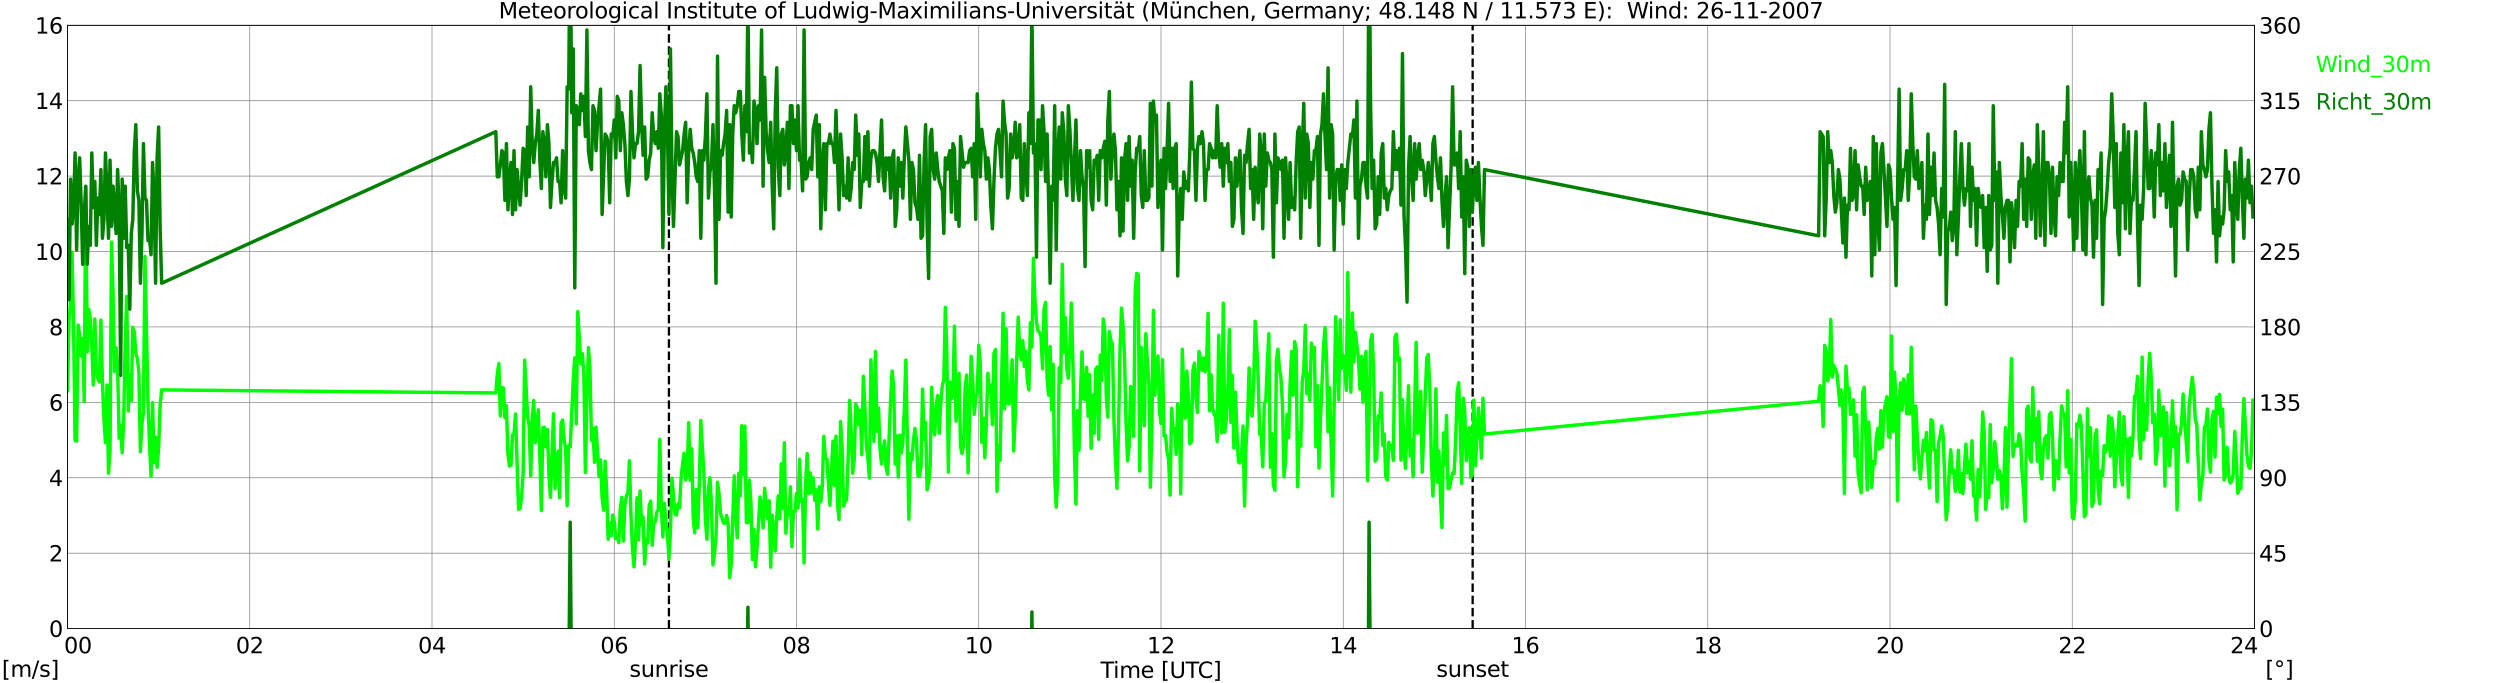 <?xml version="1.0" encoding="utf-8" standalone="no"?>
<!DOCTYPE svg PUBLIC "-//W3C//DTD SVG 1.1//EN"
  "http://www.w3.org/Graphics/SVG/1.1/DTD/svg11.dtd">
<svg xmlns:xlink="http://www.w3.org/1999/xlink" width="1085.4pt" height="296.64pt" viewBox="0 0 1085.4 296.64" xmlns="http://www.w3.org/2000/svg" version="1.1">
 <defs>
  <style type="text/css">*{stroke-linejoin: round; stroke-linecap: butt}</style>
 </defs>
 <g id="figure_1">
  <g id="patch_1">
   <path d="M 0 296.64 
L 1085.4 296.64 
L 1085.4 0 
L 0 0 
z
" style="fill: #ffffff"/>
  </g>
  <g id="axes_1">
   <g id="patch_2">
    <path d="M 29.306 272.909 
L 978.814 272.909 
L 978.814 10.976 
L 29.306 10.976 
z
" style="fill: #ffffff"/>
   </g>
   <g id="patch_3">
    <path d="M 978.814 272.909 
L 978.814 272.909 
L 978.814 10.976 
L 978.814 10.976 
z
" clip-path="url(#p94aac95114)" style="fill: #d3d3d3; opacity: 0.25; stroke: #d3d3d3; stroke-linejoin: miter"/>
   </g>
   <g id="matplotlib.axis_1">
    <g id="xtick_1">
     <g id="line2d_1">
      <path d="M 29.306 272.909 
L 29.306 10.976 
" clip-path="url(#p94aac95114)" style="fill: none; stroke: #808080; stroke-width: 0.3; stroke-linecap: square"/>
     </g>
     <g id="line2d_2"/>
     <g id="text_1">
      <!--    00 -->
      <g transform="translate(18.733 283.627) scale(0.095 -0.095)">
       <defs>
        <path id="DejaVuSans-20" transform="scale(0.016)"/>
        <path id="DejaVuSans-30" d="M 2034 4250 
Q 1547 4250 1301 3770 
Q 1056 3291 1056 2328 
Q 1056 1369 1301 889 
Q 1547 409 2034 409 
Q 2525 409 2770 889 
Q 3016 1369 3016 2328 
Q 3016 3291 2770 3770 
Q 2525 4250 2034 4250 
z
M 2034 4750 
Q 2819 4750 3233 4129 
Q 3647 3509 3647 2328 
Q 3647 1150 3233 529 
Q 2819 -91 2034 -91 
Q 1250 -91 836 529 
Q 422 1150 422 2328 
Q 422 3509 836 4129 
Q 1250 4750 2034 4750 
z
" transform="scale(0.016)"/>
       </defs>
       <use xlink:href="#DejaVuSans-20"/>
       <use xlink:href="#DejaVuSans-20" transform="translate(31.787 0)"/>
       <use xlink:href="#DejaVuSans-20" transform="translate(63.574 0)"/>
       <use xlink:href="#DejaVuSans-30" transform="translate(95.361 0)"/>
       <use xlink:href="#DejaVuSans-30" transform="translate(158.984 0)"/>
      </g>
     </g>
    </g>
    <g id="xtick_2">
     <g id="line2d_3">
      <path d="M 108.431 272.909 
L 108.431 10.976 
" clip-path="url(#p94aac95114)" style="fill: none; stroke: #808080; stroke-width: 0.3; stroke-linecap: square"/>
     </g>
     <g id="line2d_4"/>
     <g id="text_2">
      <!-- 02 -->
      <g transform="translate(102.387 283.627) scale(0.095 -0.095)">
       <defs>
        <path id="DejaVuSans-32" d="M 1228 531 
L 3431 531 
L 3431 0 
L 469 0 
L 469 531 
Q 828 903 1448 1529 
Q 2069 2156 2228 2338 
Q 2531 2678 2651 2914 
Q 2772 3150 2772 3378 
Q 2772 3750 2511 3984 
Q 2250 4219 1831 4219 
Q 1534 4219 1204 4116 
Q 875 4013 500 3803 
L 500 4441 
Q 881 4594 1212 4672 
Q 1544 4750 1819 4750 
Q 2544 4750 2975 4387 
Q 3406 4025 3406 3419 
Q 3406 3131 3298 2873 
Q 3191 2616 2906 2266 
Q 2828 2175 2409 1742 
Q 1991 1309 1228 531 
z
" transform="scale(0.016)"/>
       </defs>
       <use xlink:href="#DejaVuSans-30"/>
       <use xlink:href="#DejaVuSans-32" transform="translate(63.623 0)"/>
      </g>
     </g>
    </g>
    <g id="xtick_3">
     <g id="line2d_5">
      <path d="M 187.557 272.909 
L 187.557 10.976 
" clip-path="url(#p94aac95114)" style="fill: none; stroke: #808080; stroke-width: 0.3; stroke-linecap: square"/>
     </g>
     <g id="line2d_6"/>
     <g id="text_3">
      <!-- 04 -->
      <g transform="translate(181.513 283.627) scale(0.095 -0.095)">
       <defs>
        <path id="DejaVuSans-34" d="M 2419 4116 
L 825 1625 
L 2419 1625 
L 2419 4116 
z
M 2253 4666 
L 3047 4666 
L 3047 1625 
L 3713 1625 
L 3713 1100 
L 3047 1100 
L 3047 0 
L 2419 0 
L 2419 1100 
L 313 1100 
L 313 1709 
L 2253 4666 
z
" transform="scale(0.016)"/>
       </defs>
       <use xlink:href="#DejaVuSans-30"/>
       <use xlink:href="#DejaVuSans-34" transform="translate(63.623 0)"/>
      </g>
     </g>
    </g>
    <g id="xtick_4">
     <g id="line2d_7">
      <path d="M 266.683 272.909 
L 266.683 10.976 
" clip-path="url(#p94aac95114)" style="fill: none; stroke: #808080; stroke-width: 0.3; stroke-linecap: square"/>
     </g>
     <g id="line2d_8"/>
     <g id="text_4">
      <!-- 06 -->
      <g transform="translate(260.638 283.627) scale(0.095 -0.095)">
       <defs>
        <path id="DejaVuSans-36" d="M 2113 2584 
Q 1688 2584 1439 2293 
Q 1191 2003 1191 1497 
Q 1191 994 1439 701 
Q 1688 409 2113 409 
Q 2538 409 2786 701 
Q 3034 994 3034 1497 
Q 3034 2003 2786 2293 
Q 2538 2584 2113 2584 
z
M 3366 4563 
L 3366 3988 
Q 3128 4100 2886 4159 
Q 2644 4219 2406 4219 
Q 1781 4219 1451 3797 
Q 1122 3375 1075 2522 
Q 1259 2794 1537 2939 
Q 1816 3084 2150 3084 
Q 2853 3084 3261 2657 
Q 3669 2231 3669 1497 
Q 3669 778 3244 343 
Q 2819 -91 2113 -91 
Q 1303 -91 875 529 
Q 447 1150 447 2328 
Q 447 3434 972 4092 
Q 1497 4750 2381 4750 
Q 2619 4750 2861 4703 
Q 3103 4656 3366 4563 
z
" transform="scale(0.016)"/>
       </defs>
       <use xlink:href="#DejaVuSans-30"/>
       <use xlink:href="#DejaVuSans-36" transform="translate(63.623 0)"/>
      </g>
     </g>
    </g>
    <g id="xtick_5">
     <g id="line2d_9">
      <path d="M 345.808 272.909 
L 345.808 10.976 
" clip-path="url(#p94aac95114)" style="fill: none; stroke: #808080; stroke-width: 0.3; stroke-linecap: square"/>
     </g>
     <g id="line2d_10"/>
     <g id="text_5">
      <!-- 08 -->
      <g transform="translate(339.764 283.627) scale(0.095 -0.095)">
       <defs>
        <path id="DejaVuSans-38" d="M 2034 2216 
Q 1584 2216 1326 1975 
Q 1069 1734 1069 1313 
Q 1069 891 1326 650 
Q 1584 409 2034 409 
Q 2484 409 2743 651 
Q 3003 894 3003 1313 
Q 3003 1734 2745 1975 
Q 2488 2216 2034 2216 
z
M 1403 2484 
Q 997 2584 770 2862 
Q 544 3141 544 3541 
Q 544 4100 942 4425 
Q 1341 4750 2034 4750 
Q 2731 4750 3128 4425 
Q 3525 4100 3525 3541 
Q 3525 3141 3298 2862 
Q 3072 2584 2669 2484 
Q 3125 2378 3379 2068 
Q 3634 1759 3634 1313 
Q 3634 634 3220 271 
Q 2806 -91 2034 -91 
Q 1263 -91 848 271 
Q 434 634 434 1313 
Q 434 1759 690 2068 
Q 947 2378 1403 2484 
z
M 1172 3481 
Q 1172 3119 1398 2916 
Q 1625 2713 2034 2713 
Q 2441 2713 2670 2916 
Q 2900 3119 2900 3481 
Q 2900 3844 2670 4047 
Q 2441 4250 2034 4250 
Q 1625 4250 1398 4047 
Q 1172 3844 1172 3481 
z
" transform="scale(0.016)"/>
       </defs>
       <use xlink:href="#DejaVuSans-30"/>
       <use xlink:href="#DejaVuSans-38" transform="translate(63.623 0)"/>
      </g>
     </g>
    </g>
    <g id="xtick_6">
     <g id="line2d_11">
      <path d="M 424.934 272.909 
L 424.934 10.976 
" clip-path="url(#p94aac95114)" style="fill: none; stroke: #808080; stroke-width: 0.3; stroke-linecap: square"/>
     </g>
     <g id="line2d_12"/>
     <g id="text_6">
      <!-- 10 -->
      <g transform="translate(418.89 283.627) scale(0.095 -0.095)">
       <defs>
        <path id="DejaVuSans-31" d="M 794 531 
L 1825 531 
L 1825 4091 
L 703 3866 
L 703 4441 
L 1819 4666 
L 2450 4666 
L 2450 531 
L 3481 531 
L 3481 0 
L 794 0 
L 794 531 
z
" transform="scale(0.016)"/>
       </defs>
       <use xlink:href="#DejaVuSans-31"/>
       <use xlink:href="#DejaVuSans-30" transform="translate(63.623 0)"/>
      </g>
     </g>
    </g>
    <g id="xtick_7">
     <g id="line2d_13">
      <path d="M 504.06 272.909 
L 504.06 10.976 
" clip-path="url(#p94aac95114)" style="fill: none; stroke: #808080; stroke-width: 0.3; stroke-linecap: square"/>
     </g>
     <g id="line2d_14"/>
     <g id="text_7">
      <!-- 12 -->
      <g transform="translate(498.015 283.627) scale(0.095 -0.095)">
       <use xlink:href="#DejaVuSans-31"/>
       <use xlink:href="#DejaVuSans-32" transform="translate(63.623 0)"/>
      </g>
     </g>
    </g>
    <g id="xtick_8">
     <g id="line2d_15">
      <path d="M 583.185 272.909 
L 583.185 10.976 
" clip-path="url(#p94aac95114)" style="fill: none; stroke: #808080; stroke-width: 0.3; stroke-linecap: square"/>
     </g>
     <g id="line2d_16"/>
     <g id="text_8">
      <!-- 14 -->
      <g transform="translate(577.141 283.627) scale(0.095 -0.095)">
       <use xlink:href="#DejaVuSans-31"/>
       <use xlink:href="#DejaVuSans-34" transform="translate(63.623 0)"/>
      </g>
     </g>
    </g>
    <g id="xtick_9">
     <g id="line2d_17">
      <path d="M 662.311 272.909 
L 662.311 10.976 
" clip-path="url(#p94aac95114)" style="fill: none; stroke: #808080; stroke-width: 0.3; stroke-linecap: square"/>
     </g>
     <g id="line2d_18"/>
     <g id="text_9">
      <!-- 16 -->
      <g transform="translate(656.267 283.627) scale(0.095 -0.095)">
       <use xlink:href="#DejaVuSans-31"/>
       <use xlink:href="#DejaVuSans-36" transform="translate(63.623 0)"/>
      </g>
     </g>
    </g>
    <g id="xtick_10">
     <g id="line2d_19">
      <path d="M 741.437 272.909 
L 741.437 10.976 
" clip-path="url(#p94aac95114)" style="fill: none; stroke: #808080; stroke-width: 0.3; stroke-linecap: square"/>
     </g>
     <g id="line2d_20"/>
     <g id="text_10">
      <!-- 18 -->
      <g transform="translate(735.392 283.627) scale(0.095 -0.095)">
       <use xlink:href="#DejaVuSans-31"/>
       <use xlink:href="#DejaVuSans-38" transform="translate(63.623 0)"/>
      </g>
     </g>
    </g>
    <g id="xtick_11">
     <g id="line2d_21">
      <path d="M 820.562 272.909 
L 820.562 10.976 
" clip-path="url(#p94aac95114)" style="fill: none; stroke: #808080; stroke-width: 0.3; stroke-linecap: square"/>
     </g>
     <g id="line2d_22"/>
     <g id="text_11">
      <!-- 20 -->
      <g transform="translate(814.518 283.627) scale(0.095 -0.095)">
       <use xlink:href="#DejaVuSans-32"/>
       <use xlink:href="#DejaVuSans-30" transform="translate(63.623 0)"/>
      </g>
     </g>
    </g>
    <g id="xtick_12">
     <g id="line2d_23">
      <path d="M 899.688 272.909 
L 899.688 10.976 
" clip-path="url(#p94aac95114)" style="fill: none; stroke: #808080; stroke-width: 0.3; stroke-linecap: square"/>
     </g>
     <g id="line2d_24"/>
     <g id="text_12">
      <!-- 22 -->
      <g transform="translate(893.644 283.627) scale(0.095 -0.095)">
       <use xlink:href="#DejaVuSans-32"/>
       <use xlink:href="#DejaVuSans-32" transform="translate(63.623 0)"/>
      </g>
     </g>
    </g>
    <g id="xtick_13">
     <g id="line2d_25">
      <path d="M 978.814 272.909 
L 978.814 10.976 
" clip-path="url(#p94aac95114)" style="fill: none; stroke: #808080; stroke-width: 0.3; stroke-linecap: square"/>
     </g>
     <g id="line2d_26"/>
     <g id="text_13">
      <!-- 24    -->
      <g transform="translate(968.241 283.627) scale(0.095 -0.095)">
       <use xlink:href="#DejaVuSans-32"/>
       <use xlink:href="#DejaVuSans-34" transform="translate(63.623 0)"/>
       <use xlink:href="#DejaVuSans-20" transform="translate(127.246 0)"/>
       <use xlink:href="#DejaVuSans-20" transform="translate(159.033 0)"/>
       <use xlink:href="#DejaVuSans-20" transform="translate(190.82 0)"/>
      </g>
     </g>
    </g>
    <g id="text_14">
     <!-- Time [UTC] -->
     <g transform="translate(477.806 294.322) scale(0.095 -0.095)">
      <defs>
       <path id="DejaVuSans-54" d="M -19 4666 
L 3928 4666 
L 3928 4134 
L 2272 4134 
L 2272 0 
L 1638 0 
L 1638 4134 
L -19 4134 
L -19 4666 
z
" transform="scale(0.016)"/>
       <path id="DejaVuSans-69" d="M 603 3500 
L 1178 3500 
L 1178 0 
L 603 0 
L 603 3500 
z
M 603 4863 
L 1178 4863 
L 1178 4134 
L 603 4134 
L 603 4863 
z
" transform="scale(0.016)"/>
       <path id="DejaVuSans-6d" d="M 3328 2828 
Q 3544 3216 3844 3400 
Q 4144 3584 4550 3584 
Q 5097 3584 5394 3201 
Q 5691 2819 5691 2113 
L 5691 0 
L 5113 0 
L 5113 2094 
Q 5113 2597 4934 2840 
Q 4756 3084 4391 3084 
Q 3944 3084 3684 2787 
Q 3425 2491 3425 1978 
L 3425 0 
L 2847 0 
L 2847 2094 
Q 2847 2600 2669 2842 
Q 2491 3084 2119 3084 
Q 1678 3084 1418 2786 
Q 1159 2488 1159 1978 
L 1159 0 
L 581 0 
L 581 3500 
L 1159 3500 
L 1159 2956 
Q 1356 3278 1631 3431 
Q 1906 3584 2284 3584 
Q 2666 3584 2933 3390 
Q 3200 3197 3328 2828 
z
" transform="scale(0.016)"/>
       <path id="DejaVuSans-65" d="M 3597 1894 
L 3597 1613 
L 953 1613 
Q 991 1019 1311 708 
Q 1631 397 2203 397 
Q 2534 397 2845 478 
Q 3156 559 3463 722 
L 3463 178 
Q 3153 47 2828 -22 
Q 2503 -91 2169 -91 
Q 1331 -91 842 396 
Q 353 884 353 1716 
Q 353 2575 817 3079 
Q 1281 3584 2069 3584 
Q 2775 3584 3186 3129 
Q 3597 2675 3597 1894 
z
M 3022 2063 
Q 3016 2534 2758 2815 
Q 2500 3097 2075 3097 
Q 1594 3097 1305 2825 
Q 1016 2553 972 2059 
L 3022 2063 
z
" transform="scale(0.016)"/>
       <path id="DejaVuSans-5b" d="M 550 4863 
L 1875 4863 
L 1875 4416 
L 1125 4416 
L 1125 -397 
L 1875 -397 
L 1875 -844 
L 550 -844 
L 550 4863 
z
" transform="scale(0.016)"/>
       <path id="DejaVuSans-55" d="M 556 4666 
L 1191 4666 
L 1191 1831 
Q 1191 1081 1462 751 
Q 1734 422 2344 422 
Q 2950 422 3222 751 
Q 3494 1081 3494 1831 
L 3494 4666 
L 4128 4666 
L 4128 1753 
Q 4128 841 3676 375 
Q 3225 -91 2344 -91 
Q 1459 -91 1007 375 
Q 556 841 556 1753 
L 556 4666 
z
" transform="scale(0.016)"/>
       <path id="DejaVuSans-43" d="M 4122 4306 
L 4122 3641 
Q 3803 3938 3442 4084 
Q 3081 4231 2675 4231 
Q 1875 4231 1450 3742 
Q 1025 3253 1025 2328 
Q 1025 1406 1450 917 
Q 1875 428 2675 428 
Q 3081 428 3442 575 
Q 3803 722 4122 1019 
L 4122 359 
Q 3791 134 3420 21 
Q 3050 -91 2638 -91 
Q 1578 -91 968 557 
Q 359 1206 359 2328 
Q 359 3453 968 4101 
Q 1578 4750 2638 4750 
Q 3056 4750 3426 4639 
Q 3797 4528 4122 4306 
z
" transform="scale(0.016)"/>
       <path id="DejaVuSans-5d" d="M 1947 4863 
L 1947 -844 
L 622 -844 
L 622 -397 
L 1369 -397 
L 1369 4416 
L 622 4416 
L 622 4863 
L 1947 4863 
z
" transform="scale(0.016)"/>
      </defs>
      <use xlink:href="#DejaVuSans-54"/>
      <use xlink:href="#DejaVuSans-69" transform="translate(57.959 0)"/>
      <use xlink:href="#DejaVuSans-6d" transform="translate(85.742 0)"/>
      <use xlink:href="#DejaVuSans-65" transform="translate(183.154 0)"/>
      <use xlink:href="#DejaVuSans-20" transform="translate(244.678 0)"/>
      <use xlink:href="#DejaVuSans-5b" transform="translate(276.465 0)"/>
      <use xlink:href="#DejaVuSans-55" transform="translate(315.479 0)"/>
      <use xlink:href="#DejaVuSans-54" transform="translate(388.672 0)"/>
      <use xlink:href="#DejaVuSans-43" transform="translate(443.881 0)"/>
      <use xlink:href="#DejaVuSans-5d" transform="translate(513.705 0)"/>
     </g>
    </g>
   </g>
   <g id="matplotlib.axis_2">
    <g id="ytick_1">
     <g id="line2d_27">
      <path d="M 29.306 272.909 
L 978.814 272.909 
" clip-path="url(#p94aac95114)" style="fill: none; stroke: #808080; stroke-width: 0.3; stroke-linecap: square"/>
     </g>
     <g id="line2d_28"/>
     <g id="text_15">
      <!-- 0 -->
      <g transform="translate(21.261 276.518) scale(0.095 -0.095)">
       <use xlink:href="#DejaVuSans-30"/>
      </g>
     </g>
    </g>
    <g id="ytick_2">
     <g id="line2d_29">
      <path d="M 29.306 240.167 
L 978.814 240.167 
" clip-path="url(#p94aac95114)" style="fill: none; stroke: #808080; stroke-width: 0.3; stroke-linecap: square"/>
     </g>
     <g id="line2d_30"/>
     <g id="text_16">
      <!-- 2 -->
      <g transform="translate(21.261 243.776) scale(0.095 -0.095)">
       <use xlink:href="#DejaVuSans-32"/>
      </g>
     </g>
    </g>
    <g id="ytick_3">
     <g id="line2d_31">
      <path d="M 29.306 207.426 
L 978.814 207.426 
" clip-path="url(#p94aac95114)" style="fill: none; stroke: #808080; stroke-width: 0.3; stroke-linecap: square"/>
     </g>
     <g id="line2d_32"/>
     <g id="text_17">
      <!-- 4 -->
      <g transform="translate(21.261 211.035) scale(0.095 -0.095)">
       <use xlink:href="#DejaVuSans-34"/>
      </g>
     </g>
    </g>
    <g id="ytick_4">
     <g id="line2d_33">
      <path d="M 29.306 174.684 
L 978.814 174.684 
" clip-path="url(#p94aac95114)" style="fill: none; stroke: #808080; stroke-width: 0.3; stroke-linecap: square"/>
     </g>
     <g id="line2d_34"/>
     <g id="text_18">
      <!-- 6 -->
      <g transform="translate(21.261 178.293) scale(0.095 -0.095)">
       <use xlink:href="#DejaVuSans-36"/>
      </g>
     </g>
    </g>
    <g id="ytick_5">
     <g id="line2d_35">
      <path d="M 29.306 141.942 
L 978.814 141.942 
" clip-path="url(#p94aac95114)" style="fill: none; stroke: #808080; stroke-width: 0.3; stroke-linecap: square"/>
     </g>
     <g id="line2d_36"/>
     <g id="text_19">
      <!-- 8 -->
      <g transform="translate(21.261 145.551) scale(0.095 -0.095)">
       <use xlink:href="#DejaVuSans-38"/>
      </g>
     </g>
    </g>
    <g id="ytick_6">
     <g id="line2d_37">
      <path d="M 29.306 109.201 
L 978.814 109.201 
" clip-path="url(#p94aac95114)" style="fill: none; stroke: #808080; stroke-width: 0.3; stroke-linecap: square"/>
     </g>
     <g id="line2d_38"/>
     <g id="text_20">
      <!-- 10 -->
      <g transform="translate(15.217 112.81) scale(0.095 -0.095)">
       <use xlink:href="#DejaVuSans-31"/>
       <use xlink:href="#DejaVuSans-30" transform="translate(63.623 0)"/>
      </g>
     </g>
    </g>
    <g id="ytick_7">
     <g id="line2d_39">
      <path d="M 29.306 76.459 
L 978.814 76.459 
" clip-path="url(#p94aac95114)" style="fill: none; stroke: #808080; stroke-width: 0.3; stroke-linecap: square"/>
     </g>
     <g id="line2d_40"/>
     <g id="text_21">
      <!-- 12 -->
      <g transform="translate(15.217 80.068) scale(0.095 -0.095)">
       <use xlink:href="#DejaVuSans-31"/>
       <use xlink:href="#DejaVuSans-32" transform="translate(63.623 0)"/>
      </g>
     </g>
    </g>
    <g id="ytick_8">
     <g id="line2d_41">
      <path d="M 29.306 43.717 
L 978.814 43.717 
" clip-path="url(#p94aac95114)" style="fill: none; stroke: #808080; stroke-width: 0.3; stroke-linecap: square"/>
     </g>
     <g id="line2d_42"/>
     <g id="text_22">
      <!-- 14 -->
      <g transform="translate(15.217 47.327) scale(0.095 -0.095)">
       <use xlink:href="#DejaVuSans-31"/>
       <use xlink:href="#DejaVuSans-34" transform="translate(63.623 0)"/>
      </g>
     </g>
    </g>
    <g id="ytick_9">
     <g id="line2d_43">
      <path d="M 29.306 10.976 
L 978.814 10.976 
" clip-path="url(#p94aac95114)" style="fill: none; stroke: #808080; stroke-width: 0.3; stroke-linecap: square"/>
     </g>
     <g id="line2d_44"/>
     <g id="text_23">
      <!-- 16 -->
      <g transform="translate(15.217 14.585) scale(0.095 -0.095)">
       <use xlink:href="#DejaVuSans-31"/>
       <use xlink:href="#DejaVuSans-36" transform="translate(63.623 0)"/>
      </g>
     </g>
    </g>
   </g>
   <g id="line2d_45">
    <path d="M 290.42 272.909 
L 290.42 10.976 
" clip-path="url(#p94aac95114)" style="fill: none; stroke-dasharray: 3.7,1.6; stroke-dashoffset: 0; stroke: #000000"/>
   </g>
   <g id="line2d_46">
    <path d="M 639.365 272.909 
L 639.365 10.976 
" clip-path="url(#p94aac95114)" style="fill: none; stroke-dasharray: 3.7,1.6; stroke-dashoffset: 0; stroke: #000000"/>
   </g>
   <g id="line2d_47">
    <path d="M 29.306 169.609 
L 29.965 138.995 
L 30.625 131.301 
L 31.284 109.528 
L 31.943 141.287 
L 32.603 191.218 
L 33.262 191.546 
L 33.921 141.124 
L 34.581 145.053 
L 35.24 154.548 
L 35.9 147.017 
L 36.559 174.356 
L 37.218 81.043 
L 37.878 152.747 
L 38.537 134.248 
L 39.197 138.668 
L 39.856 149.8 
L 40.515 167.153 
L 41.175 138.504 
L 41.834 161.26 
L 42.493 164.37 
L 43.153 165.844 
L 43.812 138.995 
L 44.472 166.171 
L 45.131 181.887 
L 45.79 192.201 
L 46.45 167.153 
L 47.109 205.461 
L 47.768 195.639 
L 48.428 105.108 
L 49.087 127.7 
L 49.747 161.26 
L 50.406 150.946 
L 51.065 159.295 
L 51.725 190.236 
L 52.384 184.67 
L 53.043 196.621 
L 53.703 182.542 
L 54.362 148.654 
L 55.022 128.682 
L 55.681 178.449 
L 56.34 162.733 
L 57 173.865 
L 57.659 142.106 
L 58.319 144.07 
L 58.978 153.402 
L 59.637 155.694 
L 60.297 161.751 
L 60.956 196.13 
L 61.615 183.852 
L 62.275 179.104 
L 62.934 111.329 
L 64.253 175.011 
L 64.912 192.364 
L 65.572 206.771 
L 66.231 174.848 
L 66.89 200.877 
L 67.55 189.745 
L 68.209 202.842 
L 68.869 194.329 
L 69.528 175.994 
L 70.187 169.282 
L 215.251 170.591 
L 215.91 162.406 
L 216.57 157.822 
L 217.229 180.577 
L 217.889 168.136 
L 218.548 168.463 
L 219.207 181.396 
L 219.867 176.157 
L 220.526 197.112 
L 221.186 202.351 
L 221.845 202.023 
L 222.504 188.763 
L 223.164 188.599 
L 223.823 179.759 
L 225.142 221.177 
L 225.801 220.85 
L 226.461 215.611 
L 227.12 205.625 
L 227.779 156.349 
L 229.098 181.232 
L 229.757 184.834 
L 230.417 206.607 
L 231.076 181.723 
L 231.736 173.865 
L 232.395 192.201 
L 233.714 177.958 
L 234.373 197.93 
L 235.033 221.668 
L 235.692 185.652 
L 236.351 185.489 
L 237.011 194.001 
L 237.67 186.471 
L 238.329 206.443 
L 238.989 215.938 
L 240.308 179.595 
L 240.967 212.173 
L 241.626 201.859 
L 242.286 195.802 
L 242.945 216.102 
L 243.604 183.688 
L 244.264 182.378 
L 244.923 191.218 
L 245.583 194.82 
L 246.242 219.54 
L 246.901 193.347 
L 247.561 194.001 
L 248.88 165.189 
L 249.539 155.366 
L 250.198 184.015 
L 250.858 135.23 
L 252.176 157.986 
L 252.836 153.566 
L 253.495 162.897 
L 254.155 205.134 
L 254.814 172.719 
L 255.473 150.946 
L 256.133 160.278 
L 256.792 191.218 
L 257.451 185.98 
L 258.111 200.713 
L 258.77 185.489 
L 260.089 206.771 
L 260.748 199.731 
L 261.408 216.102 
L 262.067 221.504 
L 262.726 200.222 
L 263.386 213.155 
L 264.045 234.11 
L 264.705 227.071 
L 265.364 232.637 
L 266.023 223.633 
L 266.683 226.416 
L 267.342 233.783 
L 268.002 232.637 
L 268.661 235.583 
L 269.32 220.686 
L 269.98 215.938 
L 270.639 234.928 
L 271.298 219.213 
L 271.958 215.284 
L 272.617 213.974 
L 273.277 200.059 
L 273.936 223.305 
L 274.595 237.875 
L 275.255 246.061 
L 275.914 234.765 
L 276.573 216.102 
L 277.233 234.437 
L 277.892 213.155 
L 278.552 227.889 
L 279.211 224.451 
L 279.87 244.915 
L 280.53 234.11 
L 281.189 235.747 
L 281.849 219.54 
L 282.508 217.575 
L 283.167 236.729 
L 283.827 227.234 
L 284.486 226.416 
L 285.145 222.323 
L 285.805 221.341 
L 286.464 190.727 
L 287.124 219.704 
L 287.783 233.128 
L 288.442 218.558 
L 289.102 227.234 
L 289.761 231 
L 290.42 242.786 
L 291.08 230.508 
L 291.739 207.589 
L 293.058 223.305 
L 293.717 223.633 
L 294.377 218.721 
L 295.036 220.522 
L 295.696 207.753 
L 296.355 201.368 
L 297.014 196.784 
L 297.674 208.408 
L 298.333 205.788 
L 298.992 183.524 
L 299.652 208.571 
L 300.311 194.82 
L 300.971 224.779 
L 301.63 231.327 
L 302.289 212.5 
L 302.949 229.035 
L 303.608 210.372 
L 304.267 182.542 
L 305.586 205.297 
L 306.246 225.597 
L 306.905 234.11 
L 307.564 212.337 
L 308.224 207.426 
L 308.883 219.049 
L 309.543 245.242 
L 310.202 240.167 
L 310.861 232.964 
L 311.521 209.39 
L 312.18 214.465 
L 312.839 222.978 
L 314.158 227.071 
L 314.818 227.234 
L 315.477 223.796 
L 316.136 227.398 
L 316.796 250.808 
L 317.455 245.078 
L 318.774 206.607 
L 319.433 224.287 
L 320.093 233.455 
L 320.752 205.461 
L 321.411 215.284 
L 322.071 184.834 
L 322.73 206.116 
L 323.39 184.997 
L 324.049 226.907 
L 324.708 226.907 
L 325.368 208.408 
L 326.027 218.394 
L 326.686 242.95 
L 327.346 229.854 
L 328.005 246.061 
L 328.665 237.875 
L 329.983 215.775 
L 330.643 221.013 
L 331.302 229.199 
L 331.961 212.009 
L 333.28 225.27 
L 333.94 217.412 
L 334.599 246.224 
L 335.258 223.633 
L 336.577 239.185 
L 337.236 224.287 
L 337.896 215.284 
L 338.555 225.27 
L 339.215 201.368 
L 339.874 220.686 
L 340.533 192.201 
L 341.193 231.491 
L 341.852 220.358 
L 342.512 223.633 
L 343.171 211.355 
L 343.83 237.384 
L 344.49 222.159 
L 345.149 221.996 
L 345.808 214.301 
L 346.468 220.522 
L 347.127 199.404 
L 347.787 217.739 
L 348.446 216.921 
L 349.105 244.424 
L 349.765 210.209 
L 350.424 196.948 
L 351.083 214.301 
L 351.743 205.297 
L 352.402 213.974 
L 353.062 207.426 
L 353.721 217.248 
L 354.38 212.664 
L 355.04 229.69 
L 355.699 211.355 
L 356.359 217.739 
L 357.018 211.027 
L 357.677 189.418 
L 358.337 198.913 
L 358.996 199.24 
L 360.315 219.376 
L 361.634 191.546 
L 362.293 210.863 
L 362.952 189.418 
L 363.612 218.721 
L 364.271 225.597 
L 364.93 183.033 
L 365.59 193.838 
L 366.249 219.704 
L 366.909 217.739 
L 367.568 217.084 
L 368.227 198.749 
L 368.887 173.865 
L 369.546 187.126 
L 370.206 205.461 
L 370.865 199.731 
L 371.524 175.339 
L 372.184 177.14 
L 372.843 184.343 
L 373.502 178.122 
L 374.162 197.439 
L 374.821 163.388 
L 375.481 176.157 
L 376.14 193.183 
L 376.799 198.749 
L 377.459 207.589 
L 378.118 156.185 
L 379.437 191.71 
L 380.096 152.583 
L 380.756 187.289 
L 381.415 177.14 
L 382.074 195.147 
L 382.734 201.368 
L 383.393 195.147 
L 384.053 191.382 
L 384.712 203.005 
L 385.371 205.952 
L 386.69 173.047 
L 387.349 161.096 
L 388.009 167.972 
L 388.668 201.532 
L 389.328 189.254 
L 389.987 207.098 
L 390.646 188.926 
L 391.306 196.621 
L 391.965 192.037 
L 392.624 177.958 
L 393.284 156.349 
L 394.603 225.433 
L 395.262 196.948 
L 395.921 199.731 
L 396.581 191.055 
L 397.24 185.98 
L 397.899 191.218 
L 398.559 206.607 
L 399.218 206.771 
L 399.878 202.514 
L 400.537 168.954 
L 401.196 190.727 
L 401.856 183.36 
L 402.515 212.664 
L 403.175 209.717 
L 403.834 202.187 
L 404.493 168.136 
L 405.153 184.997 
L 405.812 188.763 
L 406.471 175.339 
L 407.131 171.737 
L 407.79 188.108 
L 408.45 174.848 
L 409.109 167.481 
L 409.768 165.025 
L 410.428 133.429 
L 411.087 153.729 
L 411.746 204.97 
L 412.406 165.844 
L 413.065 173.211 
L 413.725 171.246 
L 414.384 141.615 
L 415.043 182.869 
L 415.703 174.848 
L 416.362 162.078 
L 417.022 193.838 
L 417.681 196.948 
L 418.34 193.51 
L 419 168.627 
L 419.659 162.897 
L 420.318 205.297 
L 421.637 154.711 
L 422.297 164.861 
L 422.956 179.923 
L 423.615 173.374 
L 424.275 170.755 
L 424.934 149.964 
L 425.593 157.822 
L 426.253 192.037 
L 426.912 181.56 
L 427.572 198.749 
L 428.231 184.179 
L 428.89 162.078 
L 429.55 170.1 
L 430.209 167.153 
L 430.869 184.343 
L 431.528 153.402 
L 432.187 151.765 
L 432.847 213.319 
L 433.506 193.347 
L 434.165 199.895 
L 435.484 136.049 
L 436.144 177.467 
L 436.803 142.761 
L 437.462 175.011 
L 438.122 175.339 
L 438.781 168.627 
L 439.44 156.185 
L 440.1 195.802 
L 440.759 181.396 
L 441.419 156.512 
L 442.078 137.686 
L 442.737 152.42 
L 443.397 156.185 
L 444.056 147.836 
L 444.716 159.132 
L 445.375 152.42 
L 446.034 165.025 
L 446.694 169.282 
L 447.353 140.141 
L 448.012 150.619 
L 448.672 112.147 
L 449.331 130.319 
L 449.991 139.65 
L 450.65 143.579 
L 451.309 144.234 
L 451.969 146.199 
L 452.628 160.114 
L 453.287 134.084 
L 453.947 131.301 
L 454.606 164.043 
L 455.266 171.573 
L 455.925 150.455 
L 456.584 177.958 
L 457.244 158.149 
L 457.903 207.098 
L 458.563 220.195 
L 459.222 208.571 
L 459.881 159.623 
L 460.541 166.171 
L 461.2 114.767 
L 461.859 152.911 
L 462.519 137.85 
L 463.178 160.114 
L 463.838 164.207 
L 464.497 149.637 
L 465.156 131.629 
L 465.816 157.658 
L 466.475 196.784 
L 467.134 218.885 
L 467.794 178.285 
L 468.453 195.475 
L 469.113 170.264 
L 469.772 152.747 
L 470.431 173.047 
L 471.091 173.538 
L 471.75 159.459 
L 472.409 180.741 
L 473.069 162.569 
L 473.728 194.656 
L 474.388 171.573 
L 475.047 188.108 
L 475.706 160.441 
L 476.366 159.295 
L 477.025 190.727 
L 477.685 154.22 
L 478.344 165.189 
L 479.003 138.504 
L 479.663 143.743 
L 480.322 172.392 
L 480.981 181.069 
L 481.641 143.907 
L 482.3 147.836 
L 482.96 149.309 
L 483.619 182.051 
L 484.278 199.568 
L 484.938 212.009 
L 485.597 187.289 
L 486.256 152.256 
L 486.916 133.757 
L 487.575 141.451 
L 488.235 155.694 
L 488.894 184.015 
L 489.553 200.059 
L 490.213 193.674 
L 490.872 167.808 
L 491.532 175.339 
L 492.191 189.418 
L 492.85 126.881 
L 493.51 118.696 
L 494.169 119.023 
L 494.828 204.479 
L 495.488 150.782 
L 496.147 177.14 
L 496.807 184.834 
L 497.466 144.889 
L 498.125 156.512 
L 498.785 166.171 
L 499.444 211.518 
L 500.103 184.997 
L 500.763 134.739 
L 501.422 171.573 
L 502.082 156.84 
L 502.741 154.548 
L 503.4 178.449 
L 504.06 183.852 
L 504.719 156.185 
L 505.379 189.254 
L 506.038 189.09 
L 506.697 196.293 
L 507.357 199.404 
L 508.016 214.956 
L 508.675 177.303 
L 509.335 187.453 
L 509.994 185.98 
L 510.654 197.276 
L 511.313 175.339 
L 511.972 177.794 
L 512.632 214.465 
L 513.291 151.601 
L 513.95 168.79 
L 514.61 181.56 
L 515.269 161.096 
L 515.929 171.41 
L 516.588 192.692 
L 517.247 191.873 
L 517.907 160.932 
L 518.566 157.658 
L 519.226 172.556 
L 519.885 179.104 
L 520.544 152.583 
L 521.204 156.185 
L 521.863 160.769 
L 522.522 155.366 
L 523.182 161.424 
L 523.841 158.64 
L 524.501 136.049 
L 525.16 178.285 
L 525.819 162.733 
L 526.479 177.14 
L 527.138 180.086 
L 527.797 180.905 
L 528.457 191.71 
L 529.116 145.544 
L 529.776 177.14 
L 530.435 187.944 
L 531.094 131.629 
L 531.754 187.617 
L 532.413 182.051 
L 533.073 170.591 
L 533.732 143.088 
L 534.391 183.36 
L 535.051 162.897 
L 535.71 194.493 
L 536.369 170.264 
L 537.029 187.944 
L 537.688 200.55 
L 538.348 201.041 
L 539.007 197.439 
L 539.666 184.997 
L 540.326 219.704 
L 540.985 193.019 
L 541.644 182.378 
L 542.304 159.786 
L 542.963 176.648 
L 543.623 180.577 
L 544.282 166.662 
L 544.941 139.487 
L 545.601 149.309 
L 546.26 165.025 
L 546.919 188.599 
L 547.579 188.435 
L 548.238 202.678 
L 548.898 175.175 
L 549.557 174.029 
L 550.216 157.986 
L 550.876 144.889 
L 551.535 202.842 
L 552.195 188.272 
L 552.854 210.536 
L 553.513 212.828 
L 554.173 156.349 
L 554.832 151.601 
L 555.491 160.441 
L 556.151 164.207 
L 556.81 176.157 
L 557.47 206.934 
L 558.129 200.222 
L 558.788 179.923 
L 559.448 190.072 
L 560.107 166.826 
L 560.766 152.583 
L 561.426 171.573 
L 562.085 148.327 
L 562.745 151.765 
L 563.404 211.355 
L 564.063 187.781 
L 564.723 193.674 
L 565.382 165.516 
L 566.042 160.932 
L 566.701 141.287 
L 567.36 170.919 
L 568.02 162.078 
L 568.679 173.865 
L 569.338 148.982 
L 569.998 155.203 
L 570.657 150.782 
L 571.317 194.001 
L 571.976 167.481 
L 572.635 203.169 
L 573.295 182.214 
L 574.613 150.782 
L 575.273 142.27 
L 575.932 155.53 
L 576.592 187.453 
L 577.251 168.299 
L 578.57 215.284 
L 579.889 137.522 
L 581.207 173.702 
L 581.867 138.832 
L 582.526 159.786 
L 583.185 154.22 
L 583.845 158.477 
L 584.504 169.445 
L 585.164 118.368 
L 585.823 156.512 
L 586.482 170.264 
L 587.142 135.885 
L 587.801 157.167 
L 588.46 144.234 
L 589.779 155.694 
L 590.439 168.954 
L 591.098 154.711 
L 591.757 174.684 
L 592.417 157.986 
L 593.076 152.583 
L 593.736 208.735 
L 594.395 182.706 
L 595.054 147.999 
L 595.714 145.216 
L 596.373 161.096 
L 597.032 200.222 
L 597.692 199.404 
L 598.351 180.577 
L 599.011 181.396 
L 599.67 170.591 
L 600.329 193.347 
L 600.989 188.435 
L 601.648 206.934 
L 602.307 208.408 
L 602.967 192.037 
L 603.626 194.82 
L 604.286 193.347 
L 604.945 199.895 
L 605.604 146.526 
L 606.264 145.053 
L 606.923 156.512 
L 607.582 155.366 
L 608.242 199.731 
L 608.901 173.538 
L 609.561 195.802 
L 610.22 203.333 
L 611.539 167.481 
L 612.198 197.93 
L 612.858 191.218 
L 613.517 206.934 
L 614.836 148.654 
L 615.495 188.108 
L 616.154 182.706 
L 616.814 169.936 
L 617.473 204.97 
L 619.451 155.203 
L 620.111 153.893 
L 620.77 169.282 
L 621.429 199.24 
L 622.089 215.284 
L 622.748 201.205 
L 623.408 168.79 
L 624.067 209.39 
L 624.726 195.802 
L 625.386 215.12 
L 626.045 229.035 
L 626.705 187.944 
L 627.364 201.532 
L 628.023 180.414 
L 628.683 212.173 
L 629.342 212.009 
L 630.001 208.08 
L 630.661 205.297 
L 631.32 205.625 
L 631.98 191.546 
L 632.639 170.264 
L 633.298 166.171 
L 633.958 185.98 
L 634.617 209.881 
L 635.276 172.883 
L 635.936 178.613 
L 636.595 200.059 
L 637.914 185.652 
L 638.573 207.262 
L 639.233 206.116 
L 639.892 173.702 
L 640.552 202.187 
L 641.87 177.14 
L 642.53 186.143 
L 643.189 198.913 
L 643.848 172.883 
L 644.508 188.435 
L 789.572 174.193 
L 790.231 167.481 
L 790.89 169.609 
L 791.55 185.161 
L 792.209 149.964 
L 792.868 152.256 
L 793.528 165.353 
L 794.187 161.915 
L 794.847 138.668 
L 795.506 163.715 
L 796.165 158.64 
L 797.484 161.915 
L 798.143 168.299 
L 798.803 175.994 
L 799.462 169.282 
L 800.122 178.122 
L 800.781 214.301 
L 801.44 158.968 
L 802.1 169.445 
L 802.759 168.463 
L 803.419 179.923 
L 804.078 177.794 
L 804.737 173.538 
L 805.397 198.094 
L 806.056 180.086 
L 806.715 205.461 
L 808.034 213.974 
L 808.694 170.591 
L 809.353 168.136 
L 810.012 187.289 
L 810.672 212.664 
L 811.331 183.197 
L 811.99 195.147 
L 812.65 211.682 
L 813.309 200.386 
L 813.969 201.532 
L 814.628 189.745 
L 815.287 185.98 
L 815.947 194.984 
L 816.606 178.285 
L 817.265 194.165 
L 817.925 179.431 
L 818.584 175.339 
L 819.244 172.228 
L 819.903 189.581 
L 820.562 189.909 
L 821.222 145.871 
L 821.881 187.289 
L 822.541 161.587 
L 823.2 174.684 
L 823.859 217.412 
L 824.519 172.719 
L 825.178 166.171 
L 825.837 178.122 
L 826.497 164.534 
L 827.156 169.282 
L 827.816 179.595 
L 828.475 162.733 
L 829.134 179.595 
L 829.794 150.782 
L 831.112 203.988 
L 831.772 176.321 
L 832.431 189.745 
L 833.091 200.386 
L 833.75 207.917 
L 834.409 198.749 
L 835.069 191.218 
L 835.728 195.802 
L 836.388 187.781 
L 837.047 201.532 
L 837.706 211.846 
L 838.366 182.214 
L 839.025 182.706 
L 839.684 195.475 
L 840.344 195.475 
L 841.003 217.739 
L 841.663 192.201 
L 842.322 189.254 
L 842.981 184.997 
L 843.641 189.09 
L 844.959 225.597 
L 845.619 219.54 
L 846.278 204.97 
L 846.938 195.311 
L 847.597 205.461 
L 848.256 203.988 
L 848.916 213.319 
L 849.575 210.863 
L 850.235 195.475 
L 850.894 213.646 
L 851.553 205.625 
L 852.213 214.301 
L 853.531 192.855 
L 854.191 205.297 
L 854.85 200.222 
L 855.51 208.08 
L 856.169 191.382 
L 856.828 215.284 
L 857.488 215.447 
L 858.147 225.761 
L 858.806 203.824 
L 859.466 215.611 
L 860.125 201.696 
L 860.785 178.94 
L 861.444 187.453 
L 862.103 221.177 
L 862.763 212.992 
L 863.422 216.102 
L 864.082 184.343 
L 864.741 209.554 
L 865.4 203.988 
L 866.06 191.873 
L 866.719 198.749 
L 867.378 208.08 
L 868.038 204.315 
L 868.697 206.771 
L 869.357 220.85 
L 870.016 208.571 
L 870.675 185.652 
L 871.335 220.195 
L 871.994 194.656 
L 873.313 155.694 
L 873.972 198.258 
L 874.632 193.183 
L 875.291 192.855 
L 875.95 193.674 
L 876.61 188.435 
L 877.269 191.382 
L 877.929 205.297 
L 878.588 213.974 
L 879.247 226.252 
L 879.907 177.794 
L 880.566 176.321 
L 881.225 198.422 
L 881.885 200.55 
L 882.544 168.299 
L 883.204 191.055 
L 883.863 181.723 
L 884.522 200.222 
L 885.182 178.777 
L 885.841 203.988 
L 886.5 207.917 
L 887.16 194.329 
L 887.819 190.072 
L 888.479 189.09 
L 889.138 198.913 
L 889.797 180.086 
L 890.457 179.104 
L 891.116 189.581 
L 891.775 212.664 
L 892.435 199.895 
L 893.094 201.696 
L 893.754 207.917 
L 894.413 189.745 
L 895.072 176.157 
L 895.732 179.431 
L 896.391 179.923 
L 897.051 202.678 
L 897.71 169.609 
L 898.369 205.297 
L 899.029 190.727 
L 899.688 224.779 
L 900.347 225.27 
L 901.007 217.084 
L 901.666 184.015 
L 902.326 185.161 
L 902.985 180.25 
L 903.644 184.997 
L 904.963 224.287 
L 905.622 223.142 
L 906.282 177.467 
L 906.941 198.094 
L 907.601 185.652 
L 908.26 219.867 
L 908.919 217.903 
L 909.579 189.09 
L 910.238 186.635 
L 910.898 212.337 
L 911.557 218.721 
L 912.216 204.479 
L 912.876 206.443 
L 913.535 193.51 
L 914.194 196.293 
L 914.854 194.165 
L 915.513 180.577 
L 916.173 198.094 
L 916.832 181.56 
L 917.491 187.781 
L 918.151 211.355 
L 920.129 178.94 
L 920.788 205.134 
L 921.448 210.536 
L 922.107 180.905 
L 922.766 193.51 
L 923.426 190.727 
L 924.085 215.938 
L 924.745 190.072 
L 925.404 197.93 
L 926.063 189.745 
L 926.723 172.065 
L 927.382 171.41 
L 928.041 163.388 
L 928.701 190.236 
L 929.36 199.076 
L 930.02 155.039 
L 930.679 190.891 
L 931.338 175.83 
L 931.998 186.635 
L 932.657 164.207 
L 933.316 153.402 
L 933.976 163.879 
L 934.635 183.524 
L 935.295 179.759 
L 935.954 201.532 
L 936.613 194.984 
L 937.273 169.445 
L 937.932 189.254 
L 938.592 181.56 
L 939.251 176.648 
L 939.91 211.027 
L 940.57 179.104 
L 941.229 192.037 
L 941.888 202.187 
L 942.548 192.855 
L 943.207 174.029 
L 943.867 194.001 
L 944.526 185.161 
L 945.185 221.341 
L 945.845 188.599 
L 946.504 188.763 
L 947.163 183.688 
L 947.823 171.082 
L 949.142 191.546 
L 949.801 200.386 
L 950.46 175.83 
L 951.779 163.879 
L 952.438 169.773 
L 953.098 182.051 
L 953.757 184.67 
L 955.076 217.084 
L 955.735 209.881 
L 956.395 206.116 
L 957.054 185.489 
L 957.714 184.506 
L 958.373 177.631 
L 959.032 199.895 
L 959.692 204.97 
L 960.351 181.887 
L 961.01 178.613 
L 961.67 198.422 
L 962.329 172.392 
L 962.989 179.595 
L 963.648 171.246 
L 964.307 185.161 
L 964.967 177.631 
L 965.626 208.408 
L 966.285 206.116 
L 966.945 194.165 
L 967.604 206.116 
L 968.264 209.717 
L 968.923 208.899 
L 969.582 205.952 
L 970.242 187.289 
L 970.901 199.076 
L 971.561 214.138 
L 972.22 211.846 
L 972.879 212.173 
L 973.539 188.599 
L 974.198 173.047 
L 975.517 197.439 
L 976.176 202.514 
L 976.836 203.333 
L 977.495 196.293 
L 978.154 173.702 
L 978.154 173.702 
" clip-path="url(#p94aac95114)" style="fill: none; stroke: #00ff00; stroke-width: 1.5; stroke-linecap: square"/>
   </g>
   <g id="patch_4">
    <path d="M 29.306 272.909 
L 29.306 10.976 
" style="fill: none; stroke: #000000; stroke-width: 0.3; stroke-linejoin: miter; stroke-linecap: square"/>
   </g>
   <g id="patch_5">
    <path d="M 978.814 272.909 
L 978.814 10.976 
" style="fill: none; stroke: #000000; stroke-width: 0.3; stroke-linejoin: miter; stroke-linecap: square"/>
   </g>
   <g id="patch_6">
    <path d="M 29.306 272.909 
L 978.814 272.909 
" style="fill: none; stroke: #000000; stroke-width: 0.3; stroke-linejoin: miter; stroke-linecap: square"/>
   </g>
   <g id="patch_7">
    <path d="M 29.306 10.976 
L 978.814 10.976 
" style="fill: none; stroke: #000000; stroke-width: 0.3; stroke-linejoin: miter; stroke-linecap: square"/>
   </g>
   <g id="text_24">
    <!-- sunrise -->
    <g transform="translate(273.256 293.863) scale(0.095 -0.095)">
     <defs>
      <path id="DejaVuSans-73" d="M 2834 3397 
L 2834 2853 
Q 2591 2978 2328 3040 
Q 2066 3103 1784 3103 
Q 1356 3103 1142 2972 
Q 928 2841 928 2578 
Q 928 2378 1081 2264 
Q 1234 2150 1697 2047 
L 1894 2003 
Q 2506 1872 2764 1633 
Q 3022 1394 3022 966 
Q 3022 478 2636 193 
Q 2250 -91 1575 -91 
Q 1294 -91 989 -36 
Q 684 19 347 128 
L 347 722 
Q 666 556 975 473 
Q 1284 391 1588 391 
Q 1994 391 2212 530 
Q 2431 669 2431 922 
Q 2431 1156 2273 1281 
Q 2116 1406 1581 1522 
L 1381 1569 
Q 847 1681 609 1914 
Q 372 2147 372 2553 
Q 372 3047 722 3315 
Q 1072 3584 1716 3584 
Q 2034 3584 2315 3537 
Q 2597 3491 2834 3397 
z
" transform="scale(0.016)"/>
      <path id="DejaVuSans-75" d="M 544 1381 
L 544 3500 
L 1119 3500 
L 1119 1403 
Q 1119 906 1312 657 
Q 1506 409 1894 409 
Q 2359 409 2629 706 
Q 2900 1003 2900 1516 
L 2900 3500 
L 3475 3500 
L 3475 0 
L 2900 0 
L 2900 538 
Q 2691 219 2414 64 
Q 2138 -91 1772 -91 
Q 1169 -91 856 284 
Q 544 659 544 1381 
z
M 1991 3584 
L 1991 3584 
z
" transform="scale(0.016)"/>
      <path id="DejaVuSans-6e" d="M 3513 2113 
L 3513 0 
L 2938 0 
L 2938 2094 
Q 2938 2591 2744 2837 
Q 2550 3084 2163 3084 
Q 1697 3084 1428 2787 
Q 1159 2491 1159 1978 
L 1159 0 
L 581 0 
L 581 3500 
L 1159 3500 
L 1159 2956 
Q 1366 3272 1645 3428 
Q 1925 3584 2291 3584 
Q 2894 3584 3203 3211 
Q 3513 2838 3513 2113 
z
" transform="scale(0.016)"/>
      <path id="DejaVuSans-72" d="M 2631 2963 
Q 2534 3019 2420 3045 
Q 2306 3072 2169 3072 
Q 1681 3072 1420 2755 
Q 1159 2438 1159 1844 
L 1159 0 
L 581 0 
L 581 3500 
L 1159 3500 
L 1159 2956 
Q 1341 3275 1631 3429 
Q 1922 3584 2338 3584 
Q 2397 3584 2469 3576 
Q 2541 3569 2628 3553 
L 2631 2963 
z
" transform="scale(0.016)"/>
     </defs>
     <use xlink:href="#DejaVuSans-73"/>
     <use xlink:href="#DejaVuSans-75" transform="translate(52.1 0)"/>
     <use xlink:href="#DejaVuSans-6e" transform="translate(115.479 0)"/>
     <use xlink:href="#DejaVuSans-72" transform="translate(178.857 0)"/>
     <use xlink:href="#DejaVuSans-69" transform="translate(219.971 0)"/>
     <use xlink:href="#DejaVuSans-73" transform="translate(247.754 0)"/>
     <use xlink:href="#DejaVuSans-65" transform="translate(299.854 0)"/>
    </g>
   </g>
   <g id="text_25">
    <!-- sunset -->
    <g transform="translate(623.61 293.863) scale(0.095 -0.095)">
     <defs>
      <path id="DejaVuSans-74" d="M 1172 4494 
L 1172 3500 
L 2356 3500 
L 2356 3053 
L 1172 3053 
L 1172 1153 
Q 1172 725 1289 603 
Q 1406 481 1766 481 
L 2356 481 
L 2356 0 
L 1766 0 
Q 1100 0 847 248 
Q 594 497 594 1153 
L 594 3053 
L 172 3053 
L 172 3500 
L 594 3500 
L 594 4494 
L 1172 4494 
z
" transform="scale(0.016)"/>
     </defs>
     <use xlink:href="#DejaVuSans-73"/>
     <use xlink:href="#DejaVuSans-75" transform="translate(52.1 0)"/>
     <use xlink:href="#DejaVuSans-6e" transform="translate(115.479 0)"/>
     <use xlink:href="#DejaVuSans-73" transform="translate(178.857 0)"/>
     <use xlink:href="#DejaVuSans-65" transform="translate(230.957 0)"/>
     <use xlink:href="#DejaVuSans-74" transform="translate(292.48 0)"/>
    </g>
   </g>
   <g id="text_26">
    <!-- [m/s] -->
    <g transform="translate(0.821 293.863) scale(0.095 -0.095)">
     <defs>
      <path id="DejaVuSans-2f" d="M 1625 4666 
L 2156 4666 
L 531 -594 
L 0 -594 
L 1625 4666 
z
" transform="scale(0.016)"/>
     </defs>
     <use xlink:href="#DejaVuSans-5b"/>
     <use xlink:href="#DejaVuSans-6d" transform="translate(39.014 0)"/>
     <use xlink:href="#DejaVuSans-2f" transform="translate(136.426 0)"/>
     <use xlink:href="#DejaVuSans-73" transform="translate(170.117 0)"/>
     <use xlink:href="#DejaVuSans-5d" transform="translate(222.217 0)"/>
    </g>
   </g>
   <g id="text_27">
    <!-- Wind_30m -->
    <g style="fill: #00ff00" transform="translate(1005.4 31.291) scale(0.095 -0.095)">
     <defs>
      <path id="DejaVuSans-57" d="M 213 4666 
L 850 4666 
L 1831 722 
L 2809 4666 
L 3519 4666 
L 4500 722 
L 5478 4666 
L 6119 4666 
L 4947 0 
L 4153 0 
L 3169 4050 
L 2175 0 
L 1381 0 
L 213 4666 
z
" transform="scale(0.016)"/>
      <path id="DejaVuSans-64" d="M 2906 2969 
L 2906 4863 
L 3481 4863 
L 3481 0 
L 2906 0 
L 2906 525 
Q 2725 213 2448 61 
Q 2172 -91 1784 -91 
Q 1150 -91 751 415 
Q 353 922 353 1747 
Q 353 2572 751 3078 
Q 1150 3584 1784 3584 
Q 2172 3584 2448 3432 
Q 2725 3281 2906 2969 
z
M 947 1747 
Q 947 1113 1208 752 
Q 1469 391 1925 391 
Q 2381 391 2643 752 
Q 2906 1113 2906 1747 
Q 2906 2381 2643 2742 
Q 2381 3103 1925 3103 
Q 1469 3103 1208 2742 
Q 947 2381 947 1747 
z
" transform="scale(0.016)"/>
      <path id="DejaVuSans-5f" d="M 3263 -1063 
L 3263 -1509 
L -63 -1509 
L -63 -1063 
L 3263 -1063 
z
" transform="scale(0.016)"/>
      <path id="DejaVuSans-33" d="M 2597 2516 
Q 3050 2419 3304 2112 
Q 3559 1806 3559 1356 
Q 3559 666 3084 287 
Q 2609 -91 1734 -91 
Q 1441 -91 1130 -33 
Q 819 25 488 141 
L 488 750 
Q 750 597 1062 519 
Q 1375 441 1716 441 
Q 2309 441 2620 675 
Q 2931 909 2931 1356 
Q 2931 1769 2642 2001 
Q 2353 2234 1838 2234 
L 1294 2234 
L 1294 2753 
L 1863 2753 
Q 2328 2753 2575 2939 
Q 2822 3125 2822 3475 
Q 2822 3834 2567 4026 
Q 2313 4219 1838 4219 
Q 1578 4219 1281 4162 
Q 984 4106 628 3988 
L 628 4550 
Q 988 4650 1302 4700 
Q 1616 4750 1894 4750 
Q 2613 4750 3031 4423 
Q 3450 4097 3450 3541 
Q 3450 3153 3228 2886 
Q 3006 2619 2597 2516 
z
" transform="scale(0.016)"/>
     </defs>
     <use xlink:href="#DejaVuSans-57"/>
     <use xlink:href="#DejaVuSans-69" transform="translate(96.627 0)"/>
     <use xlink:href="#DejaVuSans-6e" transform="translate(124.41 0)"/>
     <use xlink:href="#DejaVuSans-64" transform="translate(187.789 0)"/>
     <use xlink:href="#DejaVuSans-5f" transform="translate(251.266 0)"/>
     <use xlink:href="#DejaVuSans-33" transform="translate(301.266 0)"/>
     <use xlink:href="#DejaVuSans-30" transform="translate(364.889 0)"/>
     <use xlink:href="#DejaVuSans-6d" transform="translate(428.512 0)"/>
    </g>
   </g>
   <g id="text_28">
    <!-- Richt_30m -->
    <g style="fill: #008000" transform="translate(1005.4 47.531) scale(0.095 -0.095)">
     <defs>
      <path id="DejaVuSans-52" d="M 2841 2188 
Q 3044 2119 3236 1894 
Q 3428 1669 3622 1275 
L 4263 0 
L 3584 0 
L 2988 1197 
Q 2756 1666 2539 1819 
Q 2322 1972 1947 1972 
L 1259 1972 
L 1259 0 
L 628 0 
L 628 4666 
L 2053 4666 
Q 2853 4666 3247 4331 
Q 3641 3997 3641 3322 
Q 3641 2881 3436 2590 
Q 3231 2300 2841 2188 
z
M 1259 4147 
L 1259 2491 
L 2053 2491 
Q 2509 2491 2742 2702 
Q 2975 2913 2975 3322 
Q 2975 3731 2742 3939 
Q 2509 4147 2053 4147 
L 1259 4147 
z
" transform="scale(0.016)"/>
      <path id="DejaVuSans-63" d="M 3122 3366 
L 3122 2828 
Q 2878 2963 2633 3030 
Q 2388 3097 2138 3097 
Q 1578 3097 1268 2742 
Q 959 2388 959 1747 
Q 959 1106 1268 751 
Q 1578 397 2138 397 
Q 2388 397 2633 464 
Q 2878 531 3122 666 
L 3122 134 
Q 2881 22 2623 -34 
Q 2366 -91 2075 -91 
Q 1284 -91 818 406 
Q 353 903 353 1747 
Q 353 2603 823 3093 
Q 1294 3584 2113 3584 
Q 2378 3584 2631 3529 
Q 2884 3475 3122 3366 
z
" transform="scale(0.016)"/>
      <path id="DejaVuSans-68" d="M 3513 2113 
L 3513 0 
L 2938 0 
L 2938 2094 
Q 2938 2591 2744 2837 
Q 2550 3084 2163 3084 
Q 1697 3084 1428 2787 
Q 1159 2491 1159 1978 
L 1159 0 
L 581 0 
L 581 4863 
L 1159 4863 
L 1159 2956 
Q 1366 3272 1645 3428 
Q 1925 3584 2291 3584 
Q 2894 3584 3203 3211 
Q 3513 2838 3513 2113 
z
" transform="scale(0.016)"/>
     </defs>
     <use xlink:href="#DejaVuSans-52"/>
     <use xlink:href="#DejaVuSans-69" transform="translate(69.482 0)"/>
     <use xlink:href="#DejaVuSans-63" transform="translate(97.266 0)"/>
     <use xlink:href="#DejaVuSans-68" transform="translate(152.246 0)"/>
     <use xlink:href="#DejaVuSans-74" transform="translate(215.625 0)"/>
     <use xlink:href="#DejaVuSans-5f" transform="translate(254.834 0)"/>
     <use xlink:href="#DejaVuSans-33" transform="translate(304.834 0)"/>
     <use xlink:href="#DejaVuSans-30" transform="translate(368.457 0)"/>
     <use xlink:href="#DejaVuSans-6d" transform="translate(432.08 0)"/>
    </g>
   </g>
   <g id="text_29">
    <!-- Meteorological Institute of Ludwig-Maximilians-Universität (München, Germany; 48.148 N / 11.573 E):  Wind: 26-11-2007 -->
    <g transform="translate(216.524 7.976) scale(0.095 -0.095)">
     <defs>
      <path id="DejaVuSans-4d" d="M 628 4666 
L 1569 4666 
L 2759 1491 
L 3956 4666 
L 4897 4666 
L 4897 0 
L 4281 0 
L 4281 4097 
L 3078 897 
L 2444 897 
L 1241 4097 
L 1241 0 
L 628 0 
L 628 4666 
z
" transform="scale(0.016)"/>
      <path id="DejaVuSans-6f" d="M 1959 3097 
Q 1497 3097 1228 2736 
Q 959 2375 959 1747 
Q 959 1119 1226 758 
Q 1494 397 1959 397 
Q 2419 397 2687 759 
Q 2956 1122 2956 1747 
Q 2956 2369 2687 2733 
Q 2419 3097 1959 3097 
z
M 1959 3584 
Q 2709 3584 3137 3096 
Q 3566 2609 3566 1747 
Q 3566 888 3137 398 
Q 2709 -91 1959 -91 
Q 1206 -91 779 398 
Q 353 888 353 1747 
Q 353 2609 779 3096 
Q 1206 3584 1959 3584 
z
" transform="scale(0.016)"/>
      <path id="DejaVuSans-6c" d="M 603 4863 
L 1178 4863 
L 1178 0 
L 603 0 
L 603 4863 
z
" transform="scale(0.016)"/>
      <path id="DejaVuSans-67" d="M 2906 1791 
Q 2906 2416 2648 2759 
Q 2391 3103 1925 3103 
Q 1463 3103 1205 2759 
Q 947 2416 947 1791 
Q 947 1169 1205 825 
Q 1463 481 1925 481 
Q 2391 481 2648 825 
Q 2906 1169 2906 1791 
z
M 3481 434 
Q 3481 -459 3084 -895 
Q 2688 -1331 1869 -1331 
Q 1566 -1331 1297 -1286 
Q 1028 -1241 775 -1147 
L 775 -588 
Q 1028 -725 1275 -790 
Q 1522 -856 1778 -856 
Q 2344 -856 2625 -561 
Q 2906 -266 2906 331 
L 2906 616 
Q 2728 306 2450 153 
Q 2172 0 1784 0 
Q 1141 0 747 490 
Q 353 981 353 1791 
Q 353 2603 747 3093 
Q 1141 3584 1784 3584 
Q 2172 3584 2450 3431 
Q 2728 3278 2906 2969 
L 2906 3500 
L 3481 3500 
L 3481 434 
z
" transform="scale(0.016)"/>
      <path id="DejaVuSans-61" d="M 2194 1759 
Q 1497 1759 1228 1600 
Q 959 1441 959 1056 
Q 959 750 1161 570 
Q 1363 391 1709 391 
Q 2188 391 2477 730 
Q 2766 1069 2766 1631 
L 2766 1759 
L 2194 1759 
z
M 3341 1997 
L 3341 0 
L 2766 0 
L 2766 531 
Q 2569 213 2275 61 
Q 1981 -91 1556 -91 
Q 1019 -91 701 211 
Q 384 513 384 1019 
Q 384 1609 779 1909 
Q 1175 2209 1959 2209 
L 2766 2209 
L 2766 2266 
Q 2766 2663 2505 2880 
Q 2244 3097 1772 3097 
Q 1472 3097 1187 3025 
Q 903 2953 641 2809 
L 641 3341 
Q 956 3463 1253 3523 
Q 1550 3584 1831 3584 
Q 2591 3584 2966 3190 
Q 3341 2797 3341 1997 
z
" transform="scale(0.016)"/>
      <path id="DejaVuSans-49" d="M 628 4666 
L 1259 4666 
L 1259 0 
L 628 0 
L 628 4666 
z
" transform="scale(0.016)"/>
      <path id="DejaVuSans-66" d="M 2375 4863 
L 2375 4384 
L 1825 4384 
Q 1516 4384 1395 4259 
Q 1275 4134 1275 3809 
L 1275 3500 
L 2222 3500 
L 2222 3053 
L 1275 3053 
L 1275 0 
L 697 0 
L 697 3053 
L 147 3053 
L 147 3500 
L 697 3500 
L 697 3744 
Q 697 4328 969 4595 
Q 1241 4863 1831 4863 
L 2375 4863 
z
" transform="scale(0.016)"/>
      <path id="DejaVuSans-4c" d="M 628 4666 
L 1259 4666 
L 1259 531 
L 3531 531 
L 3531 0 
L 628 0 
L 628 4666 
z
" transform="scale(0.016)"/>
      <path id="DejaVuSans-77" d="M 269 3500 
L 844 3500 
L 1563 769 
L 2278 3500 
L 2956 3500 
L 3675 769 
L 4391 3500 
L 4966 3500 
L 4050 0 
L 3372 0 
L 2619 2869 
L 1863 0 
L 1184 0 
L 269 3500 
z
" transform="scale(0.016)"/>
      <path id="DejaVuSans-2d" d="M 313 2009 
L 1997 2009 
L 1997 1497 
L 313 1497 
L 313 2009 
z
" transform="scale(0.016)"/>
      <path id="DejaVuSans-78" d="M 3513 3500 
L 2247 1797 
L 3578 0 
L 2900 0 
L 1881 1375 
L 863 0 
L 184 0 
L 1544 1831 
L 300 3500 
L 978 3500 
L 1906 2253 
L 2834 3500 
L 3513 3500 
z
" transform="scale(0.016)"/>
      <path id="DejaVuSans-76" d="M 191 3500 
L 800 3500 
L 1894 563 
L 2988 3500 
L 3597 3500 
L 2284 0 
L 1503 0 
L 191 3500 
z
" transform="scale(0.016)"/>
      <path id="DejaVuSans-e4" d="M 2194 1759 
Q 1497 1759 1228 1600 
Q 959 1441 959 1056 
Q 959 750 1161 570 
Q 1363 391 1709 391 
Q 2188 391 2477 730 
Q 2766 1069 2766 1631 
L 2766 1759 
L 2194 1759 
z
M 3341 1997 
L 3341 0 
L 2766 0 
L 2766 531 
Q 2569 213 2275 61 
Q 1981 -91 1556 -91 
Q 1019 -91 701 211 
Q 384 513 384 1019 
Q 384 1609 779 1909 
Q 1175 2209 1959 2209 
L 2766 2209 
L 2766 2266 
Q 2766 2663 2505 2880 
Q 2244 3097 1772 3097 
Q 1472 3097 1187 3025 
Q 903 2953 641 2809 
L 641 3341 
Q 956 3463 1253 3523 
Q 1550 3584 1831 3584 
Q 2591 3584 2966 3190 
Q 3341 2797 3341 1997 
z
M 2150 4850 
L 2784 4850 
L 2784 4219 
L 2150 4219 
L 2150 4850 
z
M 928 4850 
L 1562 4850 
L 1562 4219 
L 928 4219 
L 928 4850 
z
" transform="scale(0.016)"/>
      <path id="DejaVuSans-28" d="M 1984 4856 
Q 1566 4138 1362 3434 
Q 1159 2731 1159 2009 
Q 1159 1288 1364 580 
Q 1569 -128 1984 -844 
L 1484 -844 
Q 1016 -109 783 600 
Q 550 1309 550 2009 
Q 550 2706 781 3412 
Q 1013 4119 1484 4856 
L 1984 4856 
z
" transform="scale(0.016)"/>
      <path id="DejaVuSans-fc" d="M 544 1381 
L 544 3500 
L 1119 3500 
L 1119 1403 
Q 1119 906 1312 657 
Q 1506 409 1894 409 
Q 2359 409 2629 706 
Q 2900 1003 2900 1516 
L 2900 3500 
L 3475 3500 
L 3475 0 
L 2900 0 
L 2900 538 
Q 2691 219 2414 64 
Q 2138 -91 1772 -91 
Q 1169 -91 856 284 
Q 544 659 544 1381 
z
M 1991 3584 
L 1991 3584 
z
M 2278 4850 
L 2912 4850 
L 2912 4219 
L 2278 4219 
L 2278 4850 
z
M 1056 4850 
L 1690 4850 
L 1690 4219 
L 1056 4219 
L 1056 4850 
z
" transform="scale(0.016)"/>
      <path id="DejaVuSans-2c" d="M 750 794 
L 1409 794 
L 1409 256 
L 897 -744 
L 494 -744 
L 750 256 
L 750 794 
z
" transform="scale(0.016)"/>
      <path id="DejaVuSans-47" d="M 3809 666 
L 3809 1919 
L 2778 1919 
L 2778 2438 
L 4434 2438 
L 4434 434 
Q 4069 175 3628 42 
Q 3188 -91 2688 -91 
Q 1594 -91 976 548 
Q 359 1188 359 2328 
Q 359 3472 976 4111 
Q 1594 4750 2688 4750 
Q 3144 4750 3555 4637 
Q 3966 4525 4313 4306 
L 4313 3634 
Q 3963 3931 3569 4081 
Q 3175 4231 2741 4231 
Q 1884 4231 1454 3753 
Q 1025 3275 1025 2328 
Q 1025 1384 1454 906 
Q 1884 428 2741 428 
Q 3075 428 3337 486 
Q 3600 544 3809 666 
z
" transform="scale(0.016)"/>
      <path id="DejaVuSans-79" d="M 2059 -325 
Q 1816 -950 1584 -1140 
Q 1353 -1331 966 -1331 
L 506 -1331 
L 506 -850 
L 844 -850 
Q 1081 -850 1212 -737 
Q 1344 -625 1503 -206 
L 1606 56 
L 191 3500 
L 800 3500 
L 1894 763 
L 2988 3500 
L 3597 3500 
L 2059 -325 
z
" transform="scale(0.016)"/>
      <path id="DejaVuSans-3b" d="M 750 3309 
L 1409 3309 
L 1409 2516 
L 750 2516 
L 750 3309 
z
M 750 794 
L 1409 794 
L 1409 256 
L 897 -744 
L 494 -744 
L 750 256 
L 750 794 
z
" transform="scale(0.016)"/>
      <path id="DejaVuSans-2e" d="M 684 794 
L 1344 794 
L 1344 0 
L 684 0 
L 684 794 
z
" transform="scale(0.016)"/>
      <path id="DejaVuSans-4e" d="M 628 4666 
L 1478 4666 
L 3547 763 
L 3547 4666 
L 4159 4666 
L 4159 0 
L 3309 0 
L 1241 3903 
L 1241 0 
L 628 0 
L 628 4666 
z
" transform="scale(0.016)"/>
      <path id="DejaVuSans-35" d="M 691 4666 
L 3169 4666 
L 3169 4134 
L 1269 4134 
L 1269 2991 
Q 1406 3038 1543 3061 
Q 1681 3084 1819 3084 
Q 2600 3084 3056 2656 
Q 3513 2228 3513 1497 
Q 3513 744 3044 326 
Q 2575 -91 1722 -91 
Q 1428 -91 1123 -41 
Q 819 9 494 109 
L 494 744 
Q 775 591 1075 516 
Q 1375 441 1709 441 
Q 2250 441 2565 725 
Q 2881 1009 2881 1497 
Q 2881 1984 2565 2268 
Q 2250 2553 1709 2553 
Q 1456 2553 1204 2497 
Q 953 2441 691 2322 
L 691 4666 
z
" transform="scale(0.016)"/>
      <path id="DejaVuSans-37" d="M 525 4666 
L 3525 4666 
L 3525 4397 
L 1831 0 
L 1172 0 
L 2766 4134 
L 525 4134 
L 525 4666 
z
" transform="scale(0.016)"/>
      <path id="DejaVuSans-45" d="M 628 4666 
L 3578 4666 
L 3578 4134 
L 1259 4134 
L 1259 2753 
L 3481 2753 
L 3481 2222 
L 1259 2222 
L 1259 531 
L 3634 531 
L 3634 0 
L 628 0 
L 628 4666 
z
" transform="scale(0.016)"/>
      <path id="DejaVuSans-29" d="M 513 4856 
L 1013 4856 
Q 1481 4119 1714 3412 
Q 1947 2706 1947 2009 
Q 1947 1309 1714 600 
Q 1481 -109 1013 -844 
L 513 -844 
Q 928 -128 1133 580 
Q 1338 1288 1338 2009 
Q 1338 2731 1133 3434 
Q 928 4138 513 4856 
z
" transform="scale(0.016)"/>
      <path id="DejaVuSans-3a" d="M 750 794 
L 1409 794 
L 1409 0 
L 750 0 
L 750 794 
z
M 750 3309 
L 1409 3309 
L 1409 2516 
L 750 2516 
L 750 3309 
z
" transform="scale(0.016)"/>
     </defs>
     <use xlink:href="#DejaVuSans-4d"/>
     <use xlink:href="#DejaVuSans-65" transform="translate(86.279 0)"/>
     <use xlink:href="#DejaVuSans-74" transform="translate(147.803 0)"/>
     <use xlink:href="#DejaVuSans-65" transform="translate(187.012 0)"/>
     <use xlink:href="#DejaVuSans-6f" transform="translate(248.535 0)"/>
     <use xlink:href="#DejaVuSans-72" transform="translate(309.717 0)"/>
     <use xlink:href="#DejaVuSans-6f" transform="translate(348.58 0)"/>
     <use xlink:href="#DejaVuSans-6c" transform="translate(409.762 0)"/>
     <use xlink:href="#DejaVuSans-6f" transform="translate(437.545 0)"/>
     <use xlink:href="#DejaVuSans-67" transform="translate(498.727 0)"/>
     <use xlink:href="#DejaVuSans-69" transform="translate(562.203 0)"/>
     <use xlink:href="#DejaVuSans-63" transform="translate(589.986 0)"/>
     <use xlink:href="#DejaVuSans-61" transform="translate(644.967 0)"/>
     <use xlink:href="#DejaVuSans-6c" transform="translate(706.246 0)"/>
     <use xlink:href="#DejaVuSans-20" transform="translate(734.029 0)"/>
     <use xlink:href="#DejaVuSans-49" transform="translate(765.816 0)"/>
     <use xlink:href="#DejaVuSans-6e" transform="translate(795.309 0)"/>
     <use xlink:href="#DejaVuSans-73" transform="translate(858.688 0)"/>
     <use xlink:href="#DejaVuSans-74" transform="translate(910.787 0)"/>
     <use xlink:href="#DejaVuSans-69" transform="translate(949.996 0)"/>
     <use xlink:href="#DejaVuSans-74" transform="translate(977.779 0)"/>
     <use xlink:href="#DejaVuSans-75" transform="translate(1016.988 0)"/>
     <use xlink:href="#DejaVuSans-74" transform="translate(1080.367 0)"/>
     <use xlink:href="#DejaVuSans-65" transform="translate(1119.576 0)"/>
     <use xlink:href="#DejaVuSans-20" transform="translate(1181.1 0)"/>
     <use xlink:href="#DejaVuSans-6f" transform="translate(1212.887 0)"/>
     <use xlink:href="#DejaVuSans-66" transform="translate(1274.068 0)"/>
     <use xlink:href="#DejaVuSans-20" transform="translate(1309.273 0)"/>
     <use xlink:href="#DejaVuSans-4c" transform="translate(1341.061 0)"/>
     <use xlink:href="#DejaVuSans-75" transform="translate(1395.023 0)"/>
     <use xlink:href="#DejaVuSans-64" transform="translate(1458.402 0)"/>
     <use xlink:href="#DejaVuSans-77" transform="translate(1521.879 0)"/>
     <use xlink:href="#DejaVuSans-69" transform="translate(1603.666 0)"/>
     <use xlink:href="#DejaVuSans-67" transform="translate(1631.449 0)"/>
     <use xlink:href="#DejaVuSans-2d" transform="translate(1694.926 0)"/>
     <use xlink:href="#DejaVuSans-4d" transform="translate(1731.01 0)"/>
     <use xlink:href="#DejaVuSans-61" transform="translate(1817.289 0)"/>
     <use xlink:href="#DejaVuSans-78" transform="translate(1878.568 0)"/>
     <use xlink:href="#DejaVuSans-69" transform="translate(1937.748 0)"/>
     <use xlink:href="#DejaVuSans-6d" transform="translate(1965.531 0)"/>
     <use xlink:href="#DejaVuSans-69" transform="translate(2062.943 0)"/>
     <use xlink:href="#DejaVuSans-6c" transform="translate(2090.727 0)"/>
     <use xlink:href="#DejaVuSans-69" transform="translate(2118.51 0)"/>
     <use xlink:href="#DejaVuSans-61" transform="translate(2146.293 0)"/>
     <use xlink:href="#DejaVuSans-6e" transform="translate(2207.572 0)"/>
     <use xlink:href="#DejaVuSans-73" transform="translate(2270.951 0)"/>
     <use xlink:href="#DejaVuSans-2d" transform="translate(2323.051 0)"/>
     <use xlink:href="#DejaVuSans-55" transform="translate(2359.135 0)"/>
     <use xlink:href="#DejaVuSans-6e" transform="translate(2432.328 0)"/>
     <use xlink:href="#DejaVuSans-69" transform="translate(2495.707 0)"/>
     <use xlink:href="#DejaVuSans-76" transform="translate(2523.49 0)"/>
     <use xlink:href="#DejaVuSans-65" transform="translate(2582.67 0)"/>
     <use xlink:href="#DejaVuSans-72" transform="translate(2644.193 0)"/>
     <use xlink:href="#DejaVuSans-73" transform="translate(2685.307 0)"/>
     <use xlink:href="#DejaVuSans-69" transform="translate(2737.406 0)"/>
     <use xlink:href="#DejaVuSans-74" transform="translate(2765.189 0)"/>
     <use xlink:href="#DejaVuSans-e4" transform="translate(2804.398 0)"/>
     <use xlink:href="#DejaVuSans-74" transform="translate(2865.678 0)"/>
     <use xlink:href="#DejaVuSans-20" transform="translate(2904.887 0)"/>
     <use xlink:href="#DejaVuSans-28" transform="translate(2936.674 0)"/>
     <use xlink:href="#DejaVuSans-4d" transform="translate(2975.688 0)"/>
     <use xlink:href="#DejaVuSans-fc" transform="translate(3061.967 0)"/>
     <use xlink:href="#DejaVuSans-6e" transform="translate(3125.346 0)"/>
     <use xlink:href="#DejaVuSans-63" transform="translate(3188.725 0)"/>
     <use xlink:href="#DejaVuSans-68" transform="translate(3243.705 0)"/>
     <use xlink:href="#DejaVuSans-65" transform="translate(3307.084 0)"/>
     <use xlink:href="#DejaVuSans-6e" transform="translate(3368.607 0)"/>
     <use xlink:href="#DejaVuSans-2c" transform="translate(3431.986 0)"/>
     <use xlink:href="#DejaVuSans-20" transform="translate(3463.773 0)"/>
     <use xlink:href="#DejaVuSans-47" transform="translate(3495.561 0)"/>
     <use xlink:href="#DejaVuSans-65" transform="translate(3573.051 0)"/>
     <use xlink:href="#DejaVuSans-72" transform="translate(3634.574 0)"/>
     <use xlink:href="#DejaVuSans-6d" transform="translate(3673.938 0)"/>
     <use xlink:href="#DejaVuSans-61" transform="translate(3771.35 0)"/>
     <use xlink:href="#DejaVuSans-6e" transform="translate(3832.629 0)"/>
     <use xlink:href="#DejaVuSans-79" transform="translate(3896.008 0)"/>
     <use xlink:href="#DejaVuSans-3b" transform="translate(3955.188 0)"/>
     <use xlink:href="#DejaVuSans-20" transform="translate(3988.879 0)"/>
     <use xlink:href="#DejaVuSans-34" transform="translate(4020.666 0)"/>
     <use xlink:href="#DejaVuSans-38" transform="translate(4084.289 0)"/>
     <use xlink:href="#DejaVuSans-2e" transform="translate(4147.912 0)"/>
     <use xlink:href="#DejaVuSans-31" transform="translate(4179.699 0)"/>
     <use xlink:href="#DejaVuSans-34" transform="translate(4243.322 0)"/>
     <use xlink:href="#DejaVuSans-38" transform="translate(4306.945 0)"/>
     <use xlink:href="#DejaVuSans-20" transform="translate(4370.568 0)"/>
     <use xlink:href="#DejaVuSans-4e" transform="translate(4402.355 0)"/>
     <use xlink:href="#DejaVuSans-20" transform="translate(4477.16 0)"/>
     <use xlink:href="#DejaVuSans-2f" transform="translate(4508.947 0)"/>
     <use xlink:href="#DejaVuSans-20" transform="translate(4542.639 0)"/>
     <use xlink:href="#DejaVuSans-31" transform="translate(4574.426 0)"/>
     <use xlink:href="#DejaVuSans-31" transform="translate(4638.049 0)"/>
     <use xlink:href="#DejaVuSans-2e" transform="translate(4701.672 0)"/>
     <use xlink:href="#DejaVuSans-35" transform="translate(4733.459 0)"/>
     <use xlink:href="#DejaVuSans-37" transform="translate(4797.082 0)"/>
     <use xlink:href="#DejaVuSans-33" transform="translate(4860.705 0)"/>
     <use xlink:href="#DejaVuSans-20" transform="translate(4924.328 0)"/>
     <use xlink:href="#DejaVuSans-45" transform="translate(4956.115 0)"/>
     <use xlink:href="#DejaVuSans-29" transform="translate(5019.299 0)"/>
     <use xlink:href="#DejaVuSans-3a" transform="translate(5058.312 0)"/>
     <use xlink:href="#DejaVuSans-20" transform="translate(5092.004 0)"/>
     <use xlink:href="#DejaVuSans-20" transform="translate(5123.791 0)"/>
     <use xlink:href="#DejaVuSans-57" transform="translate(5155.578 0)"/>
     <use xlink:href="#DejaVuSans-69" transform="translate(5252.205 0)"/>
     <use xlink:href="#DejaVuSans-6e" transform="translate(5279.988 0)"/>
     <use xlink:href="#DejaVuSans-64" transform="translate(5343.367 0)"/>
     <use xlink:href="#DejaVuSans-3a" transform="translate(5406.844 0)"/>
     <use xlink:href="#DejaVuSans-20" transform="translate(5440.535 0)"/>
     <use xlink:href="#DejaVuSans-32" transform="translate(5472.322 0)"/>
     <use xlink:href="#DejaVuSans-36" transform="translate(5535.945 0)"/>
     <use xlink:href="#DejaVuSans-2d" transform="translate(5599.568 0)"/>
     <use xlink:href="#DejaVuSans-31" transform="translate(5635.652 0)"/>
     <use xlink:href="#DejaVuSans-31" transform="translate(5699.275 0)"/>
     <use xlink:href="#DejaVuSans-2d" transform="translate(5762.898 0)"/>
     <use xlink:href="#DejaVuSans-32" transform="translate(5798.982 0)"/>
     <use xlink:href="#DejaVuSans-30" transform="translate(5862.605 0)"/>
     <use xlink:href="#DejaVuSans-30" transform="translate(5926.229 0)"/>
     <use xlink:href="#DejaVuSans-37" transform="translate(5989.852 0)"/>
    </g>
   </g>
  </g>
  <g id="axes_2">
   <g id="matplotlib.axis_3">
    <g id="ytick_10">
     <g id="line2d_48"/>
     <g id="text_30">
      <!-- 0 -->
      <g transform="translate(980.814 276.518) scale(0.095 -0.095)">
       <use xlink:href="#DejaVuSans-30"/>
      </g>
     </g>
    </g>
    <g id="ytick_11">
     <g id="line2d_49"/>
     <g id="text_31">
      <!-- 45 -->
      <g transform="translate(980.814 243.776) scale(0.095 -0.095)">
       <use xlink:href="#DejaVuSans-34"/>
       <use xlink:href="#DejaVuSans-35" transform="translate(63.623 0)"/>
      </g>
     </g>
    </g>
    <g id="ytick_12">
     <g id="line2d_50"/>
     <g id="text_32">
      <!-- 90 -->
      <g transform="translate(980.814 211.035) scale(0.095 -0.095)">
       <defs>
        <path id="DejaVuSans-39" d="M 703 97 
L 703 672 
Q 941 559 1184 500 
Q 1428 441 1663 441 
Q 2288 441 2617 861 
Q 2947 1281 2994 2138 
Q 2813 1869 2534 1725 
Q 2256 1581 1919 1581 
Q 1219 1581 811 2004 
Q 403 2428 403 3163 
Q 403 3881 828 4315 
Q 1253 4750 1959 4750 
Q 2769 4750 3195 4129 
Q 3622 3509 3622 2328 
Q 3622 1225 3098 567 
Q 2575 -91 1691 -91 
Q 1453 -91 1209 -44 
Q 966 3 703 97 
z
M 1959 2075 
Q 2384 2075 2632 2365 
Q 2881 2656 2881 3163 
Q 2881 3666 2632 3958 
Q 2384 4250 1959 4250 
Q 1534 4250 1286 3958 
Q 1038 3666 1038 3163 
Q 1038 2656 1286 2365 
Q 1534 2075 1959 2075 
z
" transform="scale(0.016)"/>
       </defs>
       <use xlink:href="#DejaVuSans-39"/>
       <use xlink:href="#DejaVuSans-30" transform="translate(63.623 0)"/>
      </g>
     </g>
    </g>
    <g id="ytick_13">
     <g id="line2d_51"/>
     <g id="text_33">
      <!-- 135 -->
      <g transform="translate(980.814 178.293) scale(0.095 -0.095)">
       <use xlink:href="#DejaVuSans-31"/>
       <use xlink:href="#DejaVuSans-33" transform="translate(63.623 0)"/>
       <use xlink:href="#DejaVuSans-35" transform="translate(127.246 0)"/>
      </g>
     </g>
    </g>
    <g id="ytick_14">
     <g id="line2d_52"/>
     <g id="text_34">
      <!-- 180 -->
      <g transform="translate(980.814 145.551) scale(0.095 -0.095)">
       <use xlink:href="#DejaVuSans-31"/>
       <use xlink:href="#DejaVuSans-38" transform="translate(63.623 0)"/>
       <use xlink:href="#DejaVuSans-30" transform="translate(127.246 0)"/>
      </g>
     </g>
    </g>
    <g id="ytick_15">
     <g id="line2d_53"/>
     <g id="text_35">
      <!-- 225 -->
      <g transform="translate(980.814 112.81) scale(0.095 -0.095)">
       <use xlink:href="#DejaVuSans-32"/>
       <use xlink:href="#DejaVuSans-32" transform="translate(63.623 0)"/>
       <use xlink:href="#DejaVuSans-35" transform="translate(127.246 0)"/>
      </g>
     </g>
    </g>
    <g id="ytick_16">
     <g id="line2d_54"/>
     <g id="text_36">
      <!-- 270 -->
      <g transform="translate(980.814 80.068) scale(0.095 -0.095)">
       <use xlink:href="#DejaVuSans-32"/>
       <use xlink:href="#DejaVuSans-37" transform="translate(63.623 0)"/>
       <use xlink:href="#DejaVuSans-30" transform="translate(127.246 0)"/>
      </g>
     </g>
    </g>
    <g id="ytick_17">
     <g id="line2d_55"/>
     <g id="text_37">
      <!-- 315 -->
      <g transform="translate(980.814 47.327) scale(0.095 -0.095)">
       <use xlink:href="#DejaVuSans-33"/>
       <use xlink:href="#DejaVuSans-31" transform="translate(63.623 0)"/>
       <use xlink:href="#DejaVuSans-35" transform="translate(127.246 0)"/>
      </g>
     </g>
    </g>
    <g id="ytick_18">
     <g id="line2d_56"/>
     <g id="text_38">
      <!-- 360 -->
      <g transform="translate(980.814 14.585) scale(0.095 -0.095)">
       <use xlink:href="#DejaVuSans-33"/>
       <use xlink:href="#DejaVuSans-36" transform="translate(63.623 0)"/>
       <use xlink:href="#DejaVuSans-30" transform="translate(127.246 0)"/>
      </g>
     </g>
    </g>
   </g>
   <g id="line2d_57">
    <path d="M 29.306 95.231 
L 29.965 130.155 
L 30.625 77.769 
L 31.284 97.268 
L 31.943 90.065 
L 32.603 66.418 
L 33.262 108.546 
L 33.921 77.769 
L 34.581 68.528 
L 35.24 88.028 
L 35.9 114.73 
L 36.559 93.121 
L 37.218 80.825 
L 37.878 114.73 
L 38.537 98.287 
L 39.197 106.509 
L 39.856 66.418 
L 40.515 90.065 
L 41.175 78.787 
L 41.834 106.509 
L 42.493 85.99 
L 43.153 93.121 
L 43.812 73.621 
L 44.472 103.453 
L 45.131 95.231 
L 45.79 66.418 
L 47.109 103.453 
L 47.768 69.547 
L 48.428 98.287 
L 49.087 80.825 
L 50.406 101.343 
L 51.065 73.621 
L 51.725 91.084 
L 52.384 162.97 
L 53.043 77.769 
L 53.703 103.453 
L 54.362 80.825 
L 55.022 107.527 
L 55.681 106.509 
L 56.34 134.23 
L 57 101.343 
L 57.659 95.231 
L 58.319 65.4 
L 58.978 54.122 
L 59.637 82.862 
L 60.297 87.009 
L 60.956 122.952 
L 61.615 102.361 
L 62.275 62.344 
L 62.934 85.99 
L 63.594 87.009 
L 64.253 104.471 
L 64.912 103.453 
L 65.572 110.583 
L 66.231 70.565 
L 66.89 84.899 
L 67.55 122.952 
L 68.209 68.528 
L 68.869 55.141 
L 69.528 99.305 
L 70.187 122.952 
L 215.251 57.178 
L 215.91 76.75 
L 216.57 76.75 
L 217.229 71.584 
L 217.889 65.4 
L 218.548 66.418 
L 219.207 87.009 
L 219.867 62.344 
L 220.526 91.084 
L 221.186 77.769 
L 221.845 70.565 
L 222.504 93.121 
L 223.164 65.4 
L 223.823 91.084 
L 224.482 73.621 
L 225.801 89.046 
L 226.461 78.787 
L 227.12 64.381 
L 227.779 65.4 
L 228.439 84.899 
L 229.098 55.141 
L 229.757 76.75 
L 230.417 37.678 
L 231.076 62.344 
L 231.736 70.565 
L 232.395 62.344 
L 233.054 58.196 
L 233.714 47.937 
L 234.373 69.547 
L 235.033 81.843 
L 235.692 57.178 
L 236.351 62.344 
L 237.011 76.75 
L 237.67 54.122 
L 238.329 62.344 
L 238.989 90.065 
L 239.648 78.787 
L 240.308 70.565 
L 240.967 70.565 
L 241.626 68.528 
L 242.286 78.787 
L 242.945 78.787 
L 243.604 88.028 
L 244.264 65.4 
L 244.923 81.843 
L 245.583 85.99 
L 246.242 37.678 
L 246.901 38.697 
L 247.255 -1 
M 247.829 -1 
L 248.22 48.956 
L 248.88 21.235 
L 249.539 124.989 
L 250.198 45.9 
L 250.858 47.937 
L 251.517 54.122 
L 252.176 40.734 
L 252.836 47.937 
L 253.495 41.826 
L 254.155 59.288 
L 254.814 13.013 
L 255.473 65.4 
L 256.133 70.565 
L 256.792 73.621 
L 257.451 45.9 
L 258.111 47.937 
L 258.77 65.4 
L 259.43 53.103 
L 260.748 38.697 
L 261.408 93.121 
L 262.726 58.196 
L 263.386 59.288 
L 264.045 62.344 
L 264.705 88.028 
L 265.364 58.196 
L 266.023 59.288 
L 266.683 52.085 
L 267.342 68.528 
L 268.002 41.826 
L 268.661 43.863 
L 269.32 65.4 
L 269.98 48.956 
L 270.639 54.122 
L 271.298 62.344 
L 271.958 78.787 
L 272.617 84.899 
L 273.277 77.769 
L 273.936 39.716 
L 274.595 57.178 
L 275.255 68.528 
L 275.914 62.344 
L 276.573 62.344 
L 277.233 57.178 
L 277.892 28.438 
L 278.552 53.103 
L 279.211 67.437 
L 279.87 55.141 
L 280.53 77.769 
L 281.189 76.75 
L 281.849 69.547 
L 282.508 66.418 
L 283.167 48.956 
L 283.827 59.288 
L 284.486 62.344 
L 285.145 57.178 
L 285.805 64.381 
L 286.464 40.734 
L 287.124 49.975 
L 287.783 107.527 
L 288.442 57.178 
L 289.102 37.678 
L 289.761 55.141 
L 290.42 93.121 
L 291.08 21.235 
L 291.739 74.64 
L 292.399 98.287 
L 293.717 57.178 
L 294.377 59.288 
L 295.036 71.584 
L 296.355 65.4 
L 297.014 58.196 
L 297.674 53.103 
L 298.333 88.028 
L 298.992 66.418 
L 299.652 56.159 
L 300.311 64.381 
L 300.971 66.418 
L 301.63 70.565 
L 302.289 76.75 
L 302.949 78.787 
L 303.608 65.4 
L 304.267 103.453 
L 304.927 65.4 
L 305.586 69.547 
L 306.246 59.288 
L 306.905 40.734 
L 307.564 85.99 
L 308.224 74.64 
L 308.883 71.584 
L 309.543 54.122 
L 310.202 81.843 
L 310.861 122.952 
L 311.521 24.363 
L 312.18 95.231 
L 312.839 65.4 
L 313.499 67.437 
L 314.158 62.344 
L 314.818 58.196 
L 315.477 47.937 
L 316.136 92.102 
L 316.796 54.122 
L 317.455 94.212 
L 318.114 58.196 
L 318.774 45.9 
L 319.433 48.956 
L 320.093 45.9 
L 320.752 39.716 
L 321.411 39.716 
L 322.071 58.196 
L 322.73 69.547 
L 323.39 45.9 
L 324.049 57.178 
L 324.708 1.735 
L 325.368 66.418 
L 326.027 62.344 
L 326.686 70.565 
L 327.346 43.863 
L 328.005 47.937 
L 328.665 62.344 
L 329.324 45.9 
L 329.983 52.085 
L 330.643 13.013 
L 331.302 80.825 
L 331.961 33.604 
L 332.621 57.178 
L 333.28 65.4 
L 333.94 70.565 
L 334.599 53.103 
L 335.258 80.825 
L 335.918 99.305 
L 336.577 48.956 
L 337.236 29.457 
L 337.896 72.603 
L 338.555 84.899 
L 339.215 58.196 
L 339.874 56.159 
L 340.533 71.584 
L 341.193 65.4 
L 341.852 53.103 
L 342.512 81.843 
L 343.171 45.9 
L 343.83 45.9 
L 344.49 62.344 
L 345.149 52.085 
L 345.808 65.4 
L 346.468 45.9 
L 347.127 69.547 
L 347.787 68.528 
L 348.446 82.862 
L 349.105 13.013 
L 349.765 77.769 
L 350.424 76.75 
L 351.083 70.565 
L 351.743 68.528 
L 352.402 73.621 
L 353.062 56.159 
L 354.38 49.975 
L 355.04 76.75 
L 355.699 54.122 
L 356.359 99.305 
L 357.018 70.565 
L 357.677 62.344 
L 358.337 91.084 
L 358.996 62.344 
L 359.655 62.344 
L 360.315 58.196 
L 360.974 62.344 
L 361.634 62.344 
L 362.293 70.565 
L 362.952 47.937 
L 364.271 91.084 
L 364.93 58.196 
L 365.59 68.528 
L 366.249 84.899 
L 366.909 80.825 
L 367.568 85.99 
L 368.227 68.528 
L 368.887 87.009 
L 369.546 81.843 
L 370.206 70.565 
L 370.865 73.621 
L 371.524 49.975 
L 372.184 67.437 
L 372.843 58.196 
L 373.502 90.065 
L 374.162 78.787 
L 374.821 78.787 
L 375.481 59.288 
L 376.14 77.769 
L 376.799 57.178 
L 377.459 80.825 
L 378.118 68.528 
L 378.777 65.4 
L 379.437 65.4 
L 380.096 66.418 
L 380.756 70.565 
L 381.415 78.787 
L 382.734 52.085 
L 383.393 76.75 
L 384.053 82.862 
L 384.712 68.528 
L 385.371 73.621 
L 386.031 68.528 
L 386.69 85.99 
L 387.349 68.528 
L 388.009 65.4 
L 388.668 98.287 
L 389.328 91.084 
L 389.987 68.528 
L 390.646 80.825 
L 391.306 70.565 
L 391.965 85.99 
L 392.624 68.528 
L 393.284 55.141 
L 394.603 69.547 
L 395.262 95.231 
L 395.921 70.565 
L 396.581 73.621 
L 397.24 88.028 
L 397.899 90.065 
L 398.559 95.231 
L 399.218 67.437 
L 399.878 103.453 
L 400.537 102.361 
L 401.196 70.565 
L 401.856 54.122 
L 402.515 98.287 
L 403.175 120.915 
L 403.834 59.288 
L 404.493 56.159 
L 405.153 73.621 
L 405.812 77.769 
L 406.471 66.418 
L 407.131 73.621 
L 407.79 78.787 
L 409.109 82.862 
L 409.768 101.343 
L 410.428 68.528 
L 411.087 73.621 
L 411.746 68.528 
L 412.406 65.4 
L 413.065 92.102 
L 413.725 62.344 
L 414.384 64.381 
L 415.043 95.231 
L 415.703 78.787 
L 416.362 98.287 
L 417.022 59.288 
L 418.34 72.603 
L 419 70.565 
L 420.318 70.565 
L 420.978 65.4 
L 421.637 64.381 
L 422.297 76.75 
L 422.956 62.344 
L 423.615 95.231 
L 424.275 40.734 
L 424.934 56.159 
L 425.593 76.75 
L 426.253 56.159 
L 426.912 62.344 
L 427.572 65.4 
L 428.231 77.769 
L 428.89 68.528 
L 429.55 73.621 
L 430.209 90.065 
L 430.869 99.305 
L 431.528 78.787 
L 432.187 64.381 
L 432.847 58.196 
L 433.506 56.159 
L 434.165 65.4 
L 434.825 76.75 
L 435.484 43.863 
L 436.144 53.103 
L 436.803 58.196 
L 437.462 85.99 
L 438.122 81.843 
L 438.781 58.196 
L 439.44 68.528 
L 440.1 64.381 
L 440.759 53.103 
L 441.419 68.528 
L 442.078 65.4 
L 442.737 54.122 
L 443.397 85.99 
L 444.056 87.009 
L 444.716 62.344 
L 446.034 84.899 
L 446.694 48.956 
L 447.353 62.344 
L 448.012 3.773 
L 448.672 66.418 
L 449.331 62.344 
L 449.991 111.674 
L 450.65 52.085 
L 451.309 52.085 
L 451.969 73.621 
L 452.628 45.9 
L 453.287 57.178 
L 453.947 78.787 
L 454.606 58.196 
L 455.266 87.009 
L 455.925 122.952 
L 456.584 80.825 
L 457.244 87.009 
L 457.903 45.9 
L 458.563 108.546 
L 459.222 66.418 
L 459.881 55.141 
L 460.541 77.769 
L 461.2 48.956 
L 461.859 57.178 
L 462.519 77.769 
L 463.178 84.899 
L 463.838 45.9 
L 464.497 56.159 
L 465.816 87.009 
L 467.134 52.085 
L 467.794 81.843 
L 468.453 87.009 
L 469.113 65.4 
L 469.772 76.75 
L 470.431 81.843 
L 471.091 115.749 
L 471.75 65.4 
L 472.409 72.603 
L 473.069 65.4 
L 473.728 87.009 
L 474.388 91.084 
L 475.047 69.547 
L 475.706 70.565 
L 476.366 67.437 
L 477.025 87.009 
L 477.685 65.4 
L 478.344 68.528 
L 479.003 64.381 
L 479.663 61.325 
L 480.322 89.046 
L 480.981 52.085 
L 481.641 39.716 
L 482.3 77.769 
L 482.96 65.4 
L 483.619 58.196 
L 484.278 65.4 
L 484.938 91.084 
L 485.597 78.787 
L 486.256 102.361 
L 486.916 68.528 
L 487.575 100.324 
L 488.235 69.547 
L 488.894 62.344 
L 489.553 87.009 
L 490.213 59.288 
L 490.872 80.825 
L 491.532 69.547 
L 492.191 103.453 
L 492.85 74.64 
L 493.51 64.381 
L 494.169 65.4 
L 494.828 59.288 
L 495.488 84.899 
L 496.147 90.065 
L 496.807 65.4 
L 497.466 87.009 
L 498.125 87.009 
L 498.785 85.99 
L 499.444 44.881 
L 500.103 80.825 
L 500.763 43.863 
L 501.422 53.103 
L 502.082 49.975 
L 502.741 90.065 
L 503.4 77.769 
L 504.06 69.547 
L 504.719 108.546 
L 505.379 64.381 
L 506.038 81.843 
L 506.697 65.4 
L 507.357 44.881 
L 508.016 78.787 
L 508.675 64.381 
L 509.335 81.843 
L 509.994 64.381 
L 510.654 62.344 
L 511.313 119.823 
L 511.972 91.084 
L 512.632 81.843 
L 513.291 95.231 
L 513.95 74.64 
L 514.61 81.843 
L 515.269 78.787 
L 515.929 82.862 
L 516.588 65.4 
L 517.247 35.641 
L 517.907 64.381 
L 518.566 65.4 
L 519.226 87.009 
L 519.885 64.381 
L 520.544 59.288 
L 521.204 62.344 
L 521.863 57.178 
L 522.522 62.344 
L 523.182 87.009 
L 523.841 73.621 
L 524.501 73.621 
L 525.16 62.344 
L 525.819 64.381 
L 526.479 68.528 
L 527.138 65.4 
L 527.797 68.528 
L 528.457 45.9 
L 529.116 65.4 
L 529.776 72.603 
L 530.435 62.344 
L 531.094 80.825 
L 531.754 64.381 
L 532.413 70.565 
L 533.073 62.344 
L 533.732 78.787 
L 534.391 70.565 
L 535.051 98.287 
L 535.71 95.231 
L 536.369 68.528 
L 537.029 80.825 
L 537.688 71.584 
L 538.348 65.4 
L 539.007 90.065 
L 539.666 101.343 
L 540.326 67.437 
L 540.985 70.565 
L 541.644 62.344 
L 542.304 56.159 
L 542.963 81.843 
L 543.623 73.621 
L 544.282 95.231 
L 544.941 72.603 
L 545.601 81.843 
L 546.26 88.028 
L 546.919 58.196 
L 547.579 66.418 
L 548.238 99.305 
L 548.898 58.196 
L 549.557 80.825 
L 550.216 66.418 
L 550.876 69.547 
L 551.535 70.565 
L 552.195 73.621 
L 552.854 111.674 
L 553.513 58.196 
L 554.173 88.028 
L 554.832 68.528 
L 555.491 70.565 
L 556.151 73.621 
L 556.81 69.547 
L 557.47 103.453 
L 558.129 68.528 
L 559.448 95.231 
L 560.107 70.565 
L 560.766 90.065 
L 561.426 85.99 
L 562.085 91.084 
L 562.745 70.565 
L 563.404 57.178 
L 564.063 55.141 
L 564.723 103.453 
L 565.382 65.4 
L 566.042 44.881 
L 566.701 85.99 
L 567.36 58.196 
L 568.02 62.344 
L 568.679 90.065 
L 569.338 70.565 
L 569.998 77.769 
L 570.657 65.4 
L 571.317 65.4 
L 571.976 59.288 
L 572.635 106.509 
L 573.295 58.196 
L 573.954 54.122 
L 574.613 40.734 
L 575.273 59.288 
L 575.932 73.621 
L 576.592 29.457 
L 577.251 85.99 
L 577.91 54.122 
L 578.57 58.196 
L 579.229 108.546 
L 579.889 78.787 
L 580.548 73.621 
L 581.207 73.621 
L 581.867 87.009 
L 582.526 71.584 
L 583.185 97.268 
L 583.845 73.621 
L 584.504 81.843 
L 585.164 70.565 
L 586.482 58.196 
L 587.142 59.288 
L 587.801 52.085 
L 588.46 85.99 
L 589.12 43.863 
L 589.779 103.453 
L 590.439 80.825 
L 591.098 77.769 
L 591.757 70.565 
L 592.417 70.565 
L 593.076 80.825 
L 593.736 85.99 
L 594.209 -1 
M 594.673 -1 
L 595.054 45.9 
L 595.714 81.843 
L 596.373 69.547 
L 597.032 99.305 
L 597.692 97.268 
L 598.351 76.75 
L 599.011 93.121 
L 599.67 66.418 
L 600.329 62.344 
L 600.989 85.99 
L 601.648 81.843 
L 602.307 91.084 
L 602.967 84.899 
L 603.626 82.862 
L 604.286 81.843 
L 604.945 57.178 
L 605.604 73.621 
L 606.264 65.4 
L 606.923 73.621 
L 607.582 64.381 
L 608.242 89.046 
L 608.901 23.272 
L 609.561 93.121 
L 610.22 107.527 
L 610.879 131.174 
L 611.539 72.603 
L 612.198 59.288 
L 612.858 76.75 
L 613.517 87.009 
L 614.176 62.344 
L 614.836 77.769 
L 615.495 68.528 
L 616.154 62.344 
L 616.814 73.621 
L 617.473 69.547 
L 618.133 73.621 
L 618.792 84.899 
L 620.111 70.565 
L 620.77 77.769 
L 621.429 87.009 
L 622.089 62.344 
L 622.748 59.288 
L 623.408 69.547 
L 624.067 76.75 
L 624.726 81.843 
L 625.386 68.528 
L 626.045 87.009 
L 626.705 98.287 
L 627.364 85.99 
L 628.023 76.75 
L 628.683 107.527 
L 630.001 72.603 
L 630.661 37.678 
L 631.32 71.584 
L 631.98 71.584 
L 632.639 66.418 
L 633.298 81.843 
L 633.958 57.178 
L 634.617 94.212 
L 635.276 76.75 
L 635.936 118.805 
L 636.595 69.547 
L 637.255 72.603 
L 637.914 98.287 
L 638.573 73.621 
L 639.233 92.102 
L 639.892 78.787 
L 640.552 72.603 
L 641.211 87.009 
L 641.87 70.565 
L 642.53 85.99 
L 643.189 98.287 
L 643.848 106.509 
L 644.508 73.621 
L 789.572 102.361 
L 790.231 57.178 
L 791.55 59.288 
L 792.209 102.361 
L 792.868 85.99 
L 793.528 57.178 
L 794.187 70.565 
L 794.847 65.4 
L 795.506 70.565 
L 796.165 84.899 
L 796.825 92.102 
L 797.484 88.028 
L 798.143 73.621 
L 798.803 77.769 
L 800.122 105.49 
L 800.781 85.99 
L 801.44 111.674 
L 802.1 89.046 
L 802.759 91.084 
L 803.419 64.381 
L 804.078 87.009 
L 804.737 84.899 
L 805.397 65.4 
L 806.056 91.084 
L 806.715 71.584 
L 807.375 76.75 
L 808.034 80.825 
L 808.694 80.825 
L 809.353 93.121 
L 810.012 72.603 
L 810.672 87.009 
L 811.331 85.99 
L 811.99 78.787 
L 812.65 119.823 
L 813.309 59.288 
L 813.969 110.583 
L 814.628 62.344 
L 815.287 94.212 
L 815.947 108.546 
L 816.606 66.418 
L 817.265 62.344 
L 817.925 73.621 
L 819.244 98.287 
L 819.903 71.584 
L 820.562 73.621 
L 821.222 85.99 
L 821.881 95.231 
L 822.541 90.065 
L 823.2 123.971 
L 824.519 38.697 
L 825.178 87.009 
L 825.837 81.843 
L 826.497 73.621 
L 827.156 73.621 
L 827.816 65.4 
L 828.475 87.009 
L 829.134 74.64 
L 829.794 40.734 
L 830.453 62.344 
L 831.112 76.75 
L 831.772 77.769 
L 832.431 65.4 
L 833.091 81.843 
L 833.75 78.787 
L 834.409 70.565 
L 835.069 103.453 
L 835.728 89.046 
L 836.388 95.231 
L 837.047 58.196 
L 837.706 93.121 
L 838.366 72.603 
L 839.025 84.899 
L 839.684 66.418 
L 840.344 87.009 
L 841.003 90.065 
L 841.663 97.268 
L 842.322 110.583 
L 842.981 81.843 
L 843.641 94.212 
L 844.3 36.66 
L 844.959 132.193 
L 845.619 100.324 
L 846.278 99.305 
L 846.938 92.102 
L 847.597 104.471 
L 848.256 98.287 
L 848.916 57.178 
L 849.575 110.583 
L 850.235 95.231 
L 850.894 76.75 
L 851.553 62.344 
L 852.213 81.843 
L 852.872 89.046 
L 853.531 81.843 
L 854.191 82.862 
L 854.85 62.344 
L 855.51 98.287 
L 856.169 72.603 
L 856.828 87.009 
L 857.488 81.843 
L 858.147 106.509 
L 858.806 81.843 
L 859.466 87.009 
L 860.125 90.065 
L 860.785 84.899 
L 861.444 107.527 
L 862.103 90.065 
L 862.763 117.786 
L 863.422 84.899 
L 864.082 108.546 
L 864.741 106.509 
L 865.4 45.9 
L 866.06 87.009 
L 866.719 74.64 
L 867.378 122.952 
L 868.038 70.565 
L 868.697 84.899 
L 869.357 93.121 
L 870.016 103.453 
L 870.675 90.065 
L 871.335 87.009 
L 871.994 87.009 
L 872.653 113.712 
L 873.313 88.028 
L 873.972 95.231 
L 874.632 107.527 
L 875.291 87.009 
L 875.95 98.287 
L 876.61 78.787 
L 877.269 80.825 
L 877.929 62.344 
L 878.588 95.231 
L 879.247 77.769 
L 879.907 98.287 
L 880.566 68.528 
L 881.225 69.547 
L 881.885 95.231 
L 882.544 76.75 
L 883.204 71.584 
L 883.863 103.453 
L 884.522 54.122 
L 885.182 73.621 
L 885.841 102.361 
L 886.5 87.009 
L 887.16 57.178 
L 887.819 106.509 
L 888.479 70.565 
L 889.138 70.565 
L 889.797 77.769 
L 890.457 101.343 
L 891.116 72.603 
L 891.775 93.121 
L 892.435 102.361 
L 893.094 76.75 
L 893.754 84.899 
L 894.413 70.565 
L 895.072 78.787 
L 895.732 78.787 
L 896.391 53.103 
L 897.051 66.418 
L 897.71 37.678 
L 898.369 94.212 
L 899.029 70.565 
L 899.688 87.009 
L 900.347 108.546 
L 901.007 70.565 
L 901.666 103.453 
L 902.326 78.787 
L 902.985 65.4 
L 903.644 82.862 
L 904.304 108.546 
L 904.963 57.178 
L 905.622 110.583 
L 906.282 81.843 
L 906.941 76.75 
L 907.601 85.99 
L 908.26 89.046 
L 908.919 111.674 
L 909.579 87.009 
L 910.238 103.453 
L 910.898 73.621 
L 911.557 81.843 
L 912.216 66.418 
L 912.876 132.193 
L 913.535 95.231 
L 914.194 91.084 
L 914.854 81.843 
L 915.513 70.565 
L 916.173 64.381 
L 916.832 40.734 
L 917.491 59.288 
L 918.151 90.065 
L 918.81 62.344 
L 919.469 101.343 
L 920.129 110.583 
L 920.788 66.418 
L 921.448 88.028 
L 922.107 54.122 
L 922.766 99.305 
L 923.426 70.565 
L 924.085 57.178 
L 924.745 101.343 
L 925.404 85.99 
L 926.063 87.009 
L 926.723 73.621 
L 927.382 57.178 
L 928.041 98.287 
L 928.701 123.971 
L 929.36 89.046 
L 930.02 95.231 
L 930.679 81.843 
L 931.338 44.881 
L 932.657 81.843 
L 933.316 81.843 
L 933.976 65.4 
L 934.635 73.621 
L 935.295 94.212 
L 935.954 66.418 
L 936.613 71.584 
L 937.273 54.122 
L 937.932 84.899 
L 938.592 70.565 
L 939.251 82.862 
L 939.91 62.344 
L 940.57 90.065 
L 941.888 67.437 
L 942.548 98.287 
L 943.207 53.103 
L 944.526 119.823 
L 945.185 80.825 
L 945.845 77.769 
L 946.504 89.046 
L 947.163 87.009 
L 947.823 74.64 
L 948.482 77.769 
L 949.142 78.787 
L 949.801 108.546 
L 950.46 85.99 
L 951.12 73.621 
L 951.779 73.621 
L 952.438 76.75 
L 953.098 91.084 
L 953.757 94.212 
L 954.417 72.603 
L 955.076 91.084 
L 955.735 57.178 
L 956.395 71.584 
L 957.054 73.621 
L 957.714 76.75 
L 958.373 73.621 
L 959.032 56.159 
L 959.692 48.956 
L 960.351 80.825 
L 961.01 101.343 
L 961.67 91.084 
L 962.329 113.712 
L 962.989 78.787 
L 963.648 102.361 
L 964.307 94.212 
L 964.967 97.268 
L 965.626 91.084 
L 966.285 65.4 
L 966.945 78.787 
L 967.604 74.64 
L 968.264 91.084 
L 968.923 84.899 
L 969.582 113.712 
L 970.242 70.565 
L 970.901 87.009 
L 971.561 95.231 
L 972.22 73.621 
L 972.879 64.381 
L 973.539 85.99 
L 974.198 103.453 
L 974.857 77.769 
L 975.517 85.99 
L 976.176 69.547 
L 976.836 88.028 
L 977.495 80.825 
L 978.154 94.212 
L 978.154 94.212 
" clip-path="url(#p55ceafcf3a)" style="fill: none; stroke: #008000; stroke-width: 1.5; stroke-linecap: square"/>
   </g>
   <g id="line2d_58">
    <path d="M 246.928 297.64 
L 247.561 226.707 
L 248.116 297.64 
M 248.535 297.64 
L 248.88 283.168 
L 248.971 297.64 
M 254.491 297.64 
L 254.814 274.946 
L 255.1 297.64 
M 277.725 297.64 
L 277.892 290.371 
L 278.087 297.64 
M 290.947 297.64 
L 291.08 283.168 
L 291.259 297.64 
M 311.445 297.64 
L 311.521 286.296 
L 311.626 297.64 
M 324.304 297.64 
L 324.708 263.668 
L 325.055 297.64 
M 330.26 297.64 
L 330.643 274.946 
L 330.863 297.64 
M 331.932 297.64 
L 331.961 295.537 
L 332.02 297.64 
M 337.025 297.64 
L 337.236 291.39 
L 337.332 297.64 
M 348.891 297.64 
L 349.105 274.946 
L 349.336 297.64 
M 447.653 297.64 
L 448.012 265.706 
L 448.349 297.64 
M 517.246 297.64 
L 517.247 297.574 
L 517.249 297.64 
M 576.498 297.64 
L 576.592 291.39 
L 576.665 297.64 
M 594.009 297.64 
L 594.395 226.707 
L 594.971 297.64 
M 608.777 297.64 
L 608.901 285.205 
L 609.019 297.64 
L 609.019 297.64 
" clip-path="url(#p55ceafcf3a)" style="fill: none; stroke: #008000; stroke-width: 1.5; stroke-linecap: square"/>
   </g>
   <g id="patch_8">
    <path d="M 29.306 272.909 
L 29.306 10.976 
" style="fill: none; stroke: #000000; stroke-width: 0.3; stroke-linejoin: miter; stroke-linecap: square"/>
   </g>
   <g id="patch_9">
    <path d="M 978.814 272.909 
L 978.814 10.976 
" style="fill: none; stroke: #000000; stroke-width: 0.3; stroke-linejoin: miter; stroke-linecap: square"/>
   </g>
   <g id="patch_10">
    <path d="M 29.306 272.909 
L 978.814 272.909 
" style="fill: none; stroke: #000000; stroke-width: 0.3; stroke-linejoin: miter; stroke-linecap: square"/>
   </g>
   <g id="patch_11">
    <path d="M 29.306 10.976 
L 978.814 10.976 
" style="fill: none; stroke: #000000; stroke-width: 0.3; stroke-linejoin: miter; stroke-linecap: square"/>
   </g>
   <g id="text_39">
    <!-- [°] -->
    <g transform="translate(983.561 293.863) scale(0.095 -0.095)">
     <defs>
      <path id="DejaVuSans-b0" d="M 1600 4347 
Q 1350 4347 1178 4173 
Q 1006 4000 1006 3750 
Q 1006 3503 1178 3333 
Q 1350 3163 1600 3163 
Q 1850 3163 2022 3333 
Q 2194 3503 2194 3750 
Q 2194 3997 2020 4172 
Q 1847 4347 1600 4347 
z
M 1600 4750 
Q 1800 4750 1984 4673 
Q 2169 4597 2303 4453 
Q 2447 4313 2519 4134 
Q 2591 3956 2591 3750 
Q 2591 3338 2302 3052 
Q 2013 2766 1594 2766 
Q 1172 2766 890 3047 
Q 609 3328 609 3750 
Q 609 4169 896 4459 
Q 1184 4750 1600 4750 
z
" transform="scale(0.016)"/>
     </defs>
     <use xlink:href="#DejaVuSans-5b"/>
     <use xlink:href="#DejaVuSans-b0" transform="translate(39.014 0)"/>
     <use xlink:href="#DejaVuSans-5d" transform="translate(89.014 0)"/>
    </g>
   </g>
  </g>
 </g>
 <defs>
  <clipPath id="p94aac95114">
   <rect x="29.306" y="10.976" width="949.508" height="261.933"/>
  </clipPath>
  <clipPath id="p55ceafcf3a">
   <rect x="29.306" y="10.976" width="949.508" height="261.933"/>
  </clipPath>
 </defs>
</svg>
